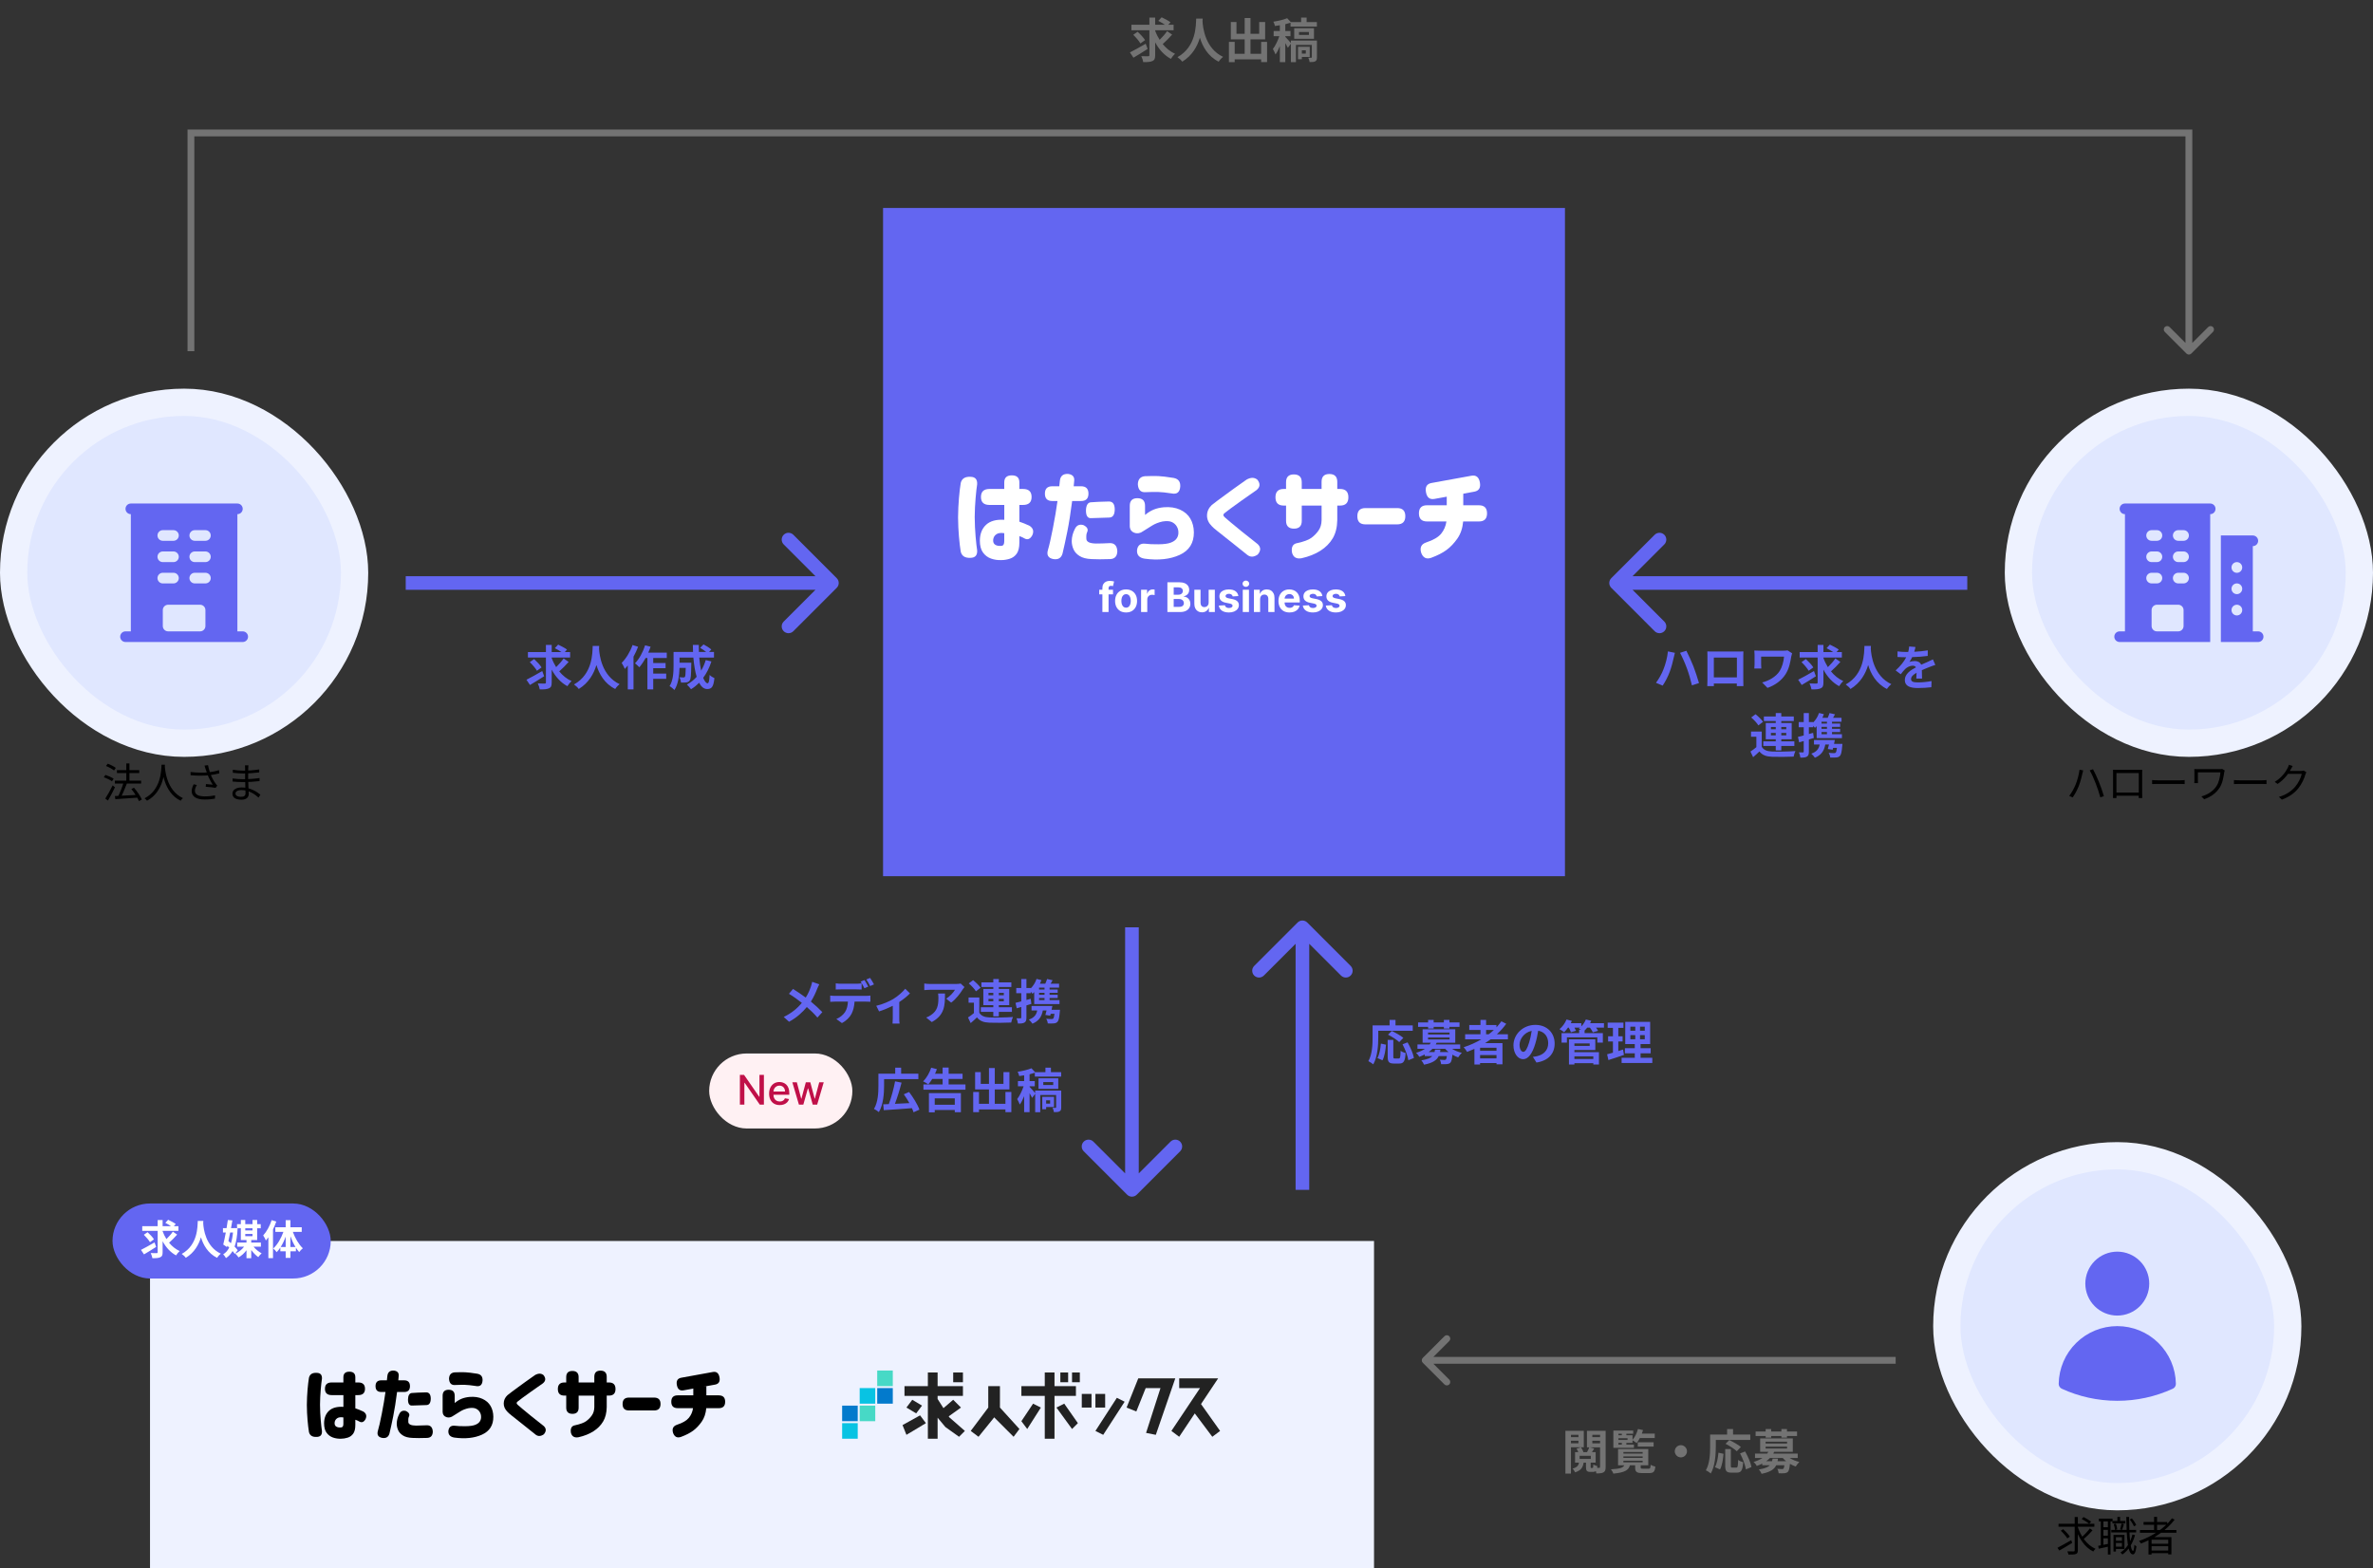 <svg width="696" height="460" viewBox="0 0 696 460" fill="none" xmlns="http://www.w3.org/2000/svg">
<rect x="0" y="0" width="696" height="460" fill="#333333" stroke="none"/>
<rect x="44" y="364" width="359" height="96" fill="#EEF2FF"/>
<rect x="33" y="353" width="64" height="22" rx="11" fill="#6366F1"/>
<path d="M45.32 364.424L45.8 365.732C44.612 366.5 43.28 367.328 42.236 367.928L41.348 366.608C42.344 366.116 43.892 365.252 45.32 364.424ZM45.152 363.512L43.988 364.352C43.652 363.752 42.848 362.816 42.188 362.18L43.28 361.412C43.952 362.024 44.78 362.888 45.152 363.512ZM50.696 361.256L51.956 362.132C51.236 362.96 50.324 363.86 49.592 364.508C50.444 365.552 51.488 366.404 52.7 366.956C52.352 367.244 51.884 367.82 51.644 368.228C49.964 367.328 48.668 365.864 47.696 364.076V367.292C47.696 368.132 47.54 368.528 47.036 368.756C46.532 369.008 45.764 369.056 44.696 369.044C44.636 368.636 44.42 367.976 44.204 367.544C44.936 367.58 45.692 367.568 45.932 367.568C46.16 367.568 46.244 367.496 46.244 367.28V361.028H41.72V359.648H46.244V357.848H47.696V359.648H50.144C49.652 359.312 49.004 358.94 48.488 358.676L49.316 357.776C50.036 358.112 51.044 358.64 51.548 359.024L50.996 359.648H52.328V361.028H47.696V361.148C47.984 361.952 48.368 362.72 48.812 363.44C49.484 362.792 50.228 361.952 50.696 361.256ZM58.004 358.112H59.636C59.624 358.304 59.612 358.544 59.6 358.796C59.696 360.452 60.296 365.624 64.772 367.724C64.328 368.06 63.896 368.552 63.668 368.936C60.956 367.592 59.612 365.12 58.94 362.912C58.292 365.072 57.032 367.388 54.5 368.936C54.248 368.564 53.78 368.132 53.3 367.796C58.088 365.144 57.92 359.696 58.004 358.112ZM68.336 361.52H67.508C67.34 362.384 67.16 363.236 66.992 364.028C67.232 364.232 67.484 364.448 67.736 364.664C68.024 363.764 68.228 362.708 68.336 361.52ZM69.728 366.716L68.888 367.796C68.72 367.544 68.48 367.244 68.216 366.944C67.712 367.808 67.076 368.492 66.284 369.02C66.092 368.672 65.732 368.168 65.456 367.904C66.188 367.484 66.776 366.812 67.232 365.924C67.052 365.744 66.86 365.576 66.68 365.408L66.584 365.792L65.48 365.048C65.72 364.112 65.972 362.84 66.224 361.52H65.396V360.224H66.452C66.596 359.396 66.716 358.58 66.824 357.848L68.156 357.968C68.036 358.676 67.904 359.444 67.76 360.224H68.648L68.876 360.2L69.692 360.284C69.584 362.504 69.308 364.256 68.804 365.648C69.176 366.032 69.512 366.404 69.728 366.716ZM71.936 361.94V362.588H74.06V361.94H71.936ZM74.06 360.26H71.936V360.896H74.06V360.26ZM76.52 365.66H74.36C74.984 366.44 75.908 367.184 76.736 367.616C76.424 367.88 75.98 368.384 75.752 368.732C75.044 368.24 74.3 367.472 73.688 366.644V369.044H72.296V366.716C71.648 367.58 70.832 368.348 69.968 368.816C69.752 368.492 69.308 367.976 69.02 367.7C69.992 367.28 70.952 366.512 71.6 365.66H69.572V364.46H72.296V363.728H70.64V360.26H69.524V359.06H70.64V357.836H71.936V359.06H74.06V357.836H75.428V359.06H76.472V360.26H75.428V363.728H73.688V364.46H76.52V365.66ZM79.676 357.884L81.032 358.292C80.768 359.06 80.444 359.84 80.072 360.608V369.02H78.716V362.924C78.476 363.248 78.224 363.572 77.984 363.86C77.852 363.512 77.456 362.732 77.192 362.372C78.2 361.28 79.136 359.576 79.676 357.884ZM85.184 365.756H86.66C86.096 364.832 85.592 363.752 85.184 362.624V365.756ZM82.328 365.756H83.792V362.708C83.396 363.812 82.892 364.868 82.328 365.756ZM88.496 361.328H85.892C86.552 363.176 87.656 365.048 88.82 366.14C88.496 366.392 88.004 366.872 87.752 367.244C87.416 366.872 87.104 366.452 86.792 365.972V367.028H85.184V368.96H83.792V367.028H82.22V365.924C81.884 366.44 81.536 366.896 81.152 367.28C80.912 366.944 80.456 366.44 80.132 366.2C81.344 365.12 82.46 363.224 83.12 361.328H80.756V359.972H83.792V357.896H85.184V359.972H88.496V361.328Z" fill="white"/>
<rect x="259" y="61" width="200" height="196" fill="#6366F1"/>
<rect x="4" y="118" width="100" height="100" rx="50" fill="#E0E7FF"/>
<rect x="4" y="118" width="100" height="100" rx="50" stroke="#EEF2FF" stroke-width="8"/>
<path d="M33.684 228.972H41.4V229.824H33.684V228.972ZM34.296 225.888H40.836V226.752H34.296V225.888ZM37.044 223.932H37.968V229.584H37.044V223.932ZM33.696 233.496C35.328 233.424 37.944 233.28 40.428 233.136V233.952C38.04 234.132 35.532 234.3 33.828 234.408L33.696 233.496ZM38.532 231.444L39.3 231.048C40.212 232.116 41.208 233.544 41.604 234.516L40.764 234.984C40.392 234.036 39.432 232.536 38.532 231.444ZM36.24 229.536L37.212 229.812C36.684 231.204 35.964 232.92 35.364 234.012L34.572 233.736C35.16 232.62 35.868 230.82 36.24 229.536ZM31.092 224.676L31.596 224.004C32.412 224.304 33.444 224.82 33.96 225.24L33.444 225.996C32.94 225.564 31.932 225 31.092 224.676ZM30.456 227.988L30.924 227.292C31.74 227.556 32.796 228.024 33.336 228.408L32.844 229.164C32.328 228.78 31.296 228.276 30.456 227.988ZM30.876 234.228C31.488 233.304 32.388 231.72 33.048 230.364L33.72 230.928C33.12 232.2 32.328 233.7 31.656 234.816L30.876 234.228ZM47.376 224.292H48.372C48.276 226.176 48.096 232.164 43.128 234.864C42.972 234.636 42.672 234.36 42.396 234.156C47.292 231.66 47.292 225.888 47.376 224.292ZM48.336 224.532C48.372 225.468 48.72 231.84 53.664 234.108C53.4 234.312 53.124 234.612 52.98 234.864C47.892 232.428 47.556 225.72 47.472 224.616L48.336 224.532ZM60.276 225.504C60.204 225.24 60.096 224.88 59.976 224.556L61.008 224.436C61.116 225.132 61.428 226.164 61.704 226.944C62.076 227.976 62.688 229.092 63.204 229.788C63.36 230.028 63.54 230.232 63.72 230.424L63.24 231.108C62.664 230.964 61.2 230.832 60.336 230.772L60.408 229.98C61.08 230.04 61.968 230.112 62.4 230.16C61.896 229.392 61.236 228.204 60.84 227.112C60.576 226.428 60.408 225.876 60.276 225.504ZM55.884 226.44C57.888 226.668 59.784 226.68 61.152 226.536C62.1 226.428 63.288 226.212 64.224 225.888L64.332 226.836C63.48 227.076 62.34 227.268 61.464 227.376C59.94 227.556 58.032 227.568 55.908 227.388L55.884 226.44ZM57.744 230.256C57.384 230.844 57.168 231.36 57.168 231.924C57.168 233.076 58.212 233.568 60 233.592C61.212 233.592 62.256 233.472 63.084 233.292L63.048 234.252C62.292 234.384 61.284 234.516 59.94 234.504C57.66 234.492 56.22 233.676 56.22 232.044C56.22 231.372 56.46 230.748 56.808 230.04L57.744 230.256ZM72.864 224.484C72.84 224.688 72.816 224.928 72.804 225.288C72.78 225.768 72.78 227.376 72.78 228.384C72.78 229.968 72.96 232.068 72.96 232.872C72.96 233.712 72.408 234.564 70.848 234.564C69.12 234.564 68.172 233.952 68.172 232.788C68.172 231.696 69.216 230.964 70.944 230.964C73.476 230.964 75.456 232.332 76.38 233.088L75.828 233.94C74.748 232.944 72.972 231.744 70.836 231.744C69.684 231.744 69.072 232.188 69.072 232.74C69.072 233.304 69.54 233.712 70.728 233.712C71.424 233.712 72.012 233.508 72.012 232.668C72.012 231.744 71.892 229.44 71.892 228.384C71.892 227.304 71.892 226.044 71.892 225.204C71.892 225 71.88 224.64 71.844 224.484H72.864ZM68.28 225.78C69.048 225.924 70.548 226.044 71.34 226.044C72.864 226.044 74.472 225.936 76.032 225.684V226.56C74.676 226.716 72.96 226.872 71.352 226.872C70.524 226.872 69.048 226.764 68.292 226.668L68.28 225.78ZM68.22 228.336C69.072 228.468 70.44 228.552 71.232 228.552C72.972 228.552 74.568 228.432 76.128 228.204V229.104C74.496 229.308 73.032 229.392 71.232 229.392C70.404 229.392 69.084 229.332 68.232 229.236L68.22 228.336Z" fill="black"/>
<path fill-rule="evenodd" clip-rule="evenodd" d="M38.375 147.688C37.961 147.688 37.563 147.852 37.27 148.145C36.977 148.438 36.812 148.836 36.812 149.25C36.812 149.664 36.977 150.062 37.27 150.355C37.563 150.648 37.961 150.812 38.375 150.812V185.188H36.812C36.398 185.188 36.001 185.352 35.708 185.645C35.415 185.938 35.25 186.336 35.25 186.75C35.25 187.164 35.415 187.562 35.708 187.855C36.001 188.148 36.398 188.312 36.812 188.312H71.188C71.602 188.312 71.999 188.148 72.292 187.855C72.585 187.562 72.75 187.164 72.75 186.75C72.75 186.336 72.585 185.938 72.292 185.645C71.999 185.352 71.602 185.188 71.188 185.188H69.625V150.812C70.039 150.812 70.437 150.648 70.73 150.355C71.023 150.062 71.188 149.664 71.188 149.25C71.188 148.836 71.023 148.438 70.73 148.145C70.437 147.852 70.039 147.688 69.625 147.688H38.375ZM47.75 155.5C47.336 155.5 46.938 155.665 46.645 155.958C46.352 156.251 46.188 156.648 46.188 157.062C46.188 157.477 46.352 157.874 46.645 158.167C46.938 158.46 47.336 158.625 47.75 158.625H50.875C51.289 158.625 51.687 158.46 51.98 158.167C52.273 157.874 52.438 157.477 52.438 157.062C52.438 156.648 52.273 156.251 51.98 155.958C51.687 155.665 51.289 155.5 50.875 155.5H47.75ZM46.188 163.312C46.188 162.898 46.352 162.501 46.645 162.208C46.938 161.915 47.336 161.75 47.75 161.75H50.875C51.289 161.75 51.687 161.915 51.98 162.208C52.273 162.501 52.438 162.898 52.438 163.312C52.438 163.727 52.273 164.124 51.98 164.417C51.687 164.71 51.289 164.875 50.875 164.875H47.75C47.336 164.875 46.938 164.71 46.645 164.417C46.352 164.124 46.188 163.727 46.188 163.312ZM47.75 168C47.336 168 46.938 168.165 46.645 168.458C46.352 168.751 46.188 169.148 46.188 169.562C46.188 169.977 46.352 170.374 46.645 170.667C46.938 170.96 47.336 171.125 47.75 171.125H50.875C51.289 171.125 51.687 170.96 51.98 170.667C52.273 170.374 52.438 169.977 52.438 169.562C52.438 169.148 52.273 168.751 51.98 168.458C51.687 168.165 51.289 168 50.875 168H47.75ZM55.562 157.062C55.562 156.648 55.727 156.251 56.02 155.958C56.313 155.665 56.711 155.5 57.125 155.5H60.25C60.664 155.5 61.062 155.665 61.355 155.958C61.648 156.251 61.812 156.648 61.812 157.062C61.812 157.477 61.648 157.874 61.355 158.167C61.062 158.46 60.664 158.625 60.25 158.625H57.125C56.711 158.625 56.313 158.46 56.02 158.167C55.727 157.874 55.562 157.477 55.562 157.062ZM57.125 161.75C56.711 161.75 56.313 161.915 56.02 162.208C55.727 162.501 55.562 162.898 55.562 163.312C55.562 163.727 55.727 164.124 56.02 164.417C56.313 164.71 56.711 164.875 57.125 164.875H60.25C60.664 164.875 61.062 164.71 61.355 164.417C61.648 164.124 61.812 163.727 61.812 163.312C61.812 162.898 61.648 162.501 61.355 162.208C61.062 161.915 60.664 161.75 60.25 161.75H57.125ZM55.562 169.562C55.562 169.148 55.727 168.751 56.02 168.458C56.313 168.165 56.711 168 57.125 168H60.25C60.664 168 61.062 168.165 61.355 168.458C61.648 168.751 61.812 169.148 61.812 169.562C61.812 169.977 61.648 170.374 61.355 170.667C61.062 170.96 60.664 171.125 60.25 171.125H57.125C56.711 171.125 56.313 170.96 56.02 170.667C55.727 170.374 55.562 169.977 55.562 169.562ZM47.75 183.625V178.937C47.75 178.523 47.915 178.126 48.208 177.833C48.501 177.54 48.898 177.375 49.312 177.375H58.688C59.102 177.375 59.499 177.54 59.792 177.833C60.085 178.126 60.25 178.523 60.25 178.937V183.625C60.25 184.039 60.085 184.437 59.792 184.73C59.499 185.023 59.102 185.188 58.688 185.188H49.312C48.898 185.188 48.501 185.023 48.208 184.73C47.915 184.437 47.75 184.039 47.75 183.625Z" fill="#6366F1"/>
<path d="M56 39V38H55V39H56ZM642 39H643V38H642V39ZM641.293 103.707C641.683 104.098 642.317 104.098 642.707 103.707L649.071 97.343C649.462 96.953 649.462 96.32 649.071 95.929C648.681 95.538 648.047 95.538 647.657 95.929L642 101.586L636.343 95.929C635.953 95.538 635.319 95.538 634.929 95.929C634.538 96.32 634.538 96.953 634.929 97.343L641.293 103.707ZM57 103V39H55V103H57ZM56 40H642V38H56V40ZM641 39V103H643V39H641Z" fill="#737373"/>
<rect x="592" y="118" width="100" height="100" rx="50" fill="#E0E7FF"/>
<rect x="592" y="118" width="100" height="100" rx="50" stroke="#EEF2FF" stroke-width="8"/>
<path d="M608.748 230.208C609.264 228.96 609.768 227.136 609.924 225.756L610.992 225.972C610.92 226.236 610.836 226.584 610.776 226.848C610.62 227.592 610.188 229.368 609.684 230.604C609.252 231.696 608.592 232.932 607.92 233.892L606.9 233.46C607.656 232.464 608.328 231.204 608.748 230.208ZM614.652 229.74C614.172 228.504 613.44 226.836 612.912 225.948L613.884 225.624C614.364 226.488 615.132 228.144 615.636 229.416C616.128 230.604 616.764 232.44 617.076 233.532L616.02 233.868C615.708 232.644 615.156 231.024 614.652 229.74ZM619.752 225.78C620.22 225.804 620.532 225.804 620.82 225.804C621.456 225.804 626.676 225.804 627.264 225.804C627.516 225.804 627.948 225.804 628.32 225.792C628.296 226.08 628.296 226.416 628.296 226.716C628.296 227.28 628.296 232.176 628.296 232.632C628.296 233.016 628.308 233.952 628.32 234.084H627.276C627.288 233.952 627.3 233.268 627.3 232.764C627.3 232.32 627.3 226.752 627.3 226.752H620.748C620.748 226.752 620.748 232.272 620.748 232.764C620.748 233.16 620.76 233.928 620.76 234.084H619.74C619.74 233.928 619.764 233.052 619.764 232.632C619.764 232.14 619.764 227.184 619.764 226.716C619.764 226.44 619.764 226.08 619.752 225.78ZM627.696 232.464V233.4H620.268V232.464H627.696ZM631.212 228.804C631.584 228.84 632.208 228.876 632.892 228.876C633.768 228.876 638.58 228.876 639.468 228.876C640.068 228.876 640.488 228.828 640.764 228.804V229.98C640.512 229.968 640.008 229.932 639.48 229.932C638.568 229.932 633.78 229.932 632.892 229.932C632.232 229.932 631.596 229.956 631.212 229.98V228.804ZM652.512 225.996C652.452 226.116 652.368 226.44 652.356 226.56C652.14 227.976 651.888 229.692 651.012 231.048C650.04 232.572 648.408 233.796 646.476 234.42L645.66 233.604C647.424 233.124 649.14 232.08 650.112 230.544C650.796 229.488 651.132 227.952 651.252 226.536C650.58 226.536 645.492 226.536 644.64 226.536C644.64 226.872 644.64 228.552 644.64 228.936C644.64 229.104 644.64 229.404 644.664 229.704H643.584C643.608 229.416 643.62 229.164 643.62 228.936C643.62 228.552 643.62 226.884 643.62 226.368C643.62 226.092 643.608 225.828 643.584 225.576C643.896 225.6 644.34 225.6 644.856 225.6C645.264 225.6 650.34 225.6 651.024 225.6C651.276 225.6 651.564 225.588 651.78 225.54L652.512 225.996ZM655.212 228.804C655.584 228.84 656.208 228.876 656.892 228.876C657.768 228.876 662.58 228.876 663.468 228.876C664.068 228.876 664.488 228.828 664.764 228.804V229.98C664.512 229.968 664.008 229.932 663.48 229.932C662.568 229.932 657.78 229.932 656.892 229.932C656.232 229.932 655.596 229.956 655.212 229.98V228.804ZM676.452 226.5C676.356 226.668 676.236 226.944 676.176 227.136C675.852 228.348 675.12 229.968 674.052 231.276C672.96 232.608 671.52 233.7 669.276 234.54L668.4 233.748C670.608 233.1 672.096 232.02 673.2 230.736C674.124 229.644 674.868 228.084 675.108 226.992H670.668L671.052 226.128C671.532 226.128 674.496 226.128 674.868 226.128C675.192 226.128 675.468 226.092 675.66 226.02L676.452 226.5ZM672.432 224.688C672.24 225 672.024 225.408 671.904 225.624C671.196 226.956 669.948 228.672 668.016 229.944L667.176 229.332C669.252 228.096 670.428 226.344 670.956 225.276C671.076 225.06 671.256 224.628 671.328 224.316L672.432 224.688Z" fill="black"/>
<path fill-rule="evenodd" clip-rule="evenodd" d="M623.25 147.688C622.836 147.688 622.438 147.852 622.145 148.145C621.852 148.438 621.688 148.836 621.688 149.25C621.688 149.664 621.852 150.062 622.145 150.355C622.438 150.648 622.836 150.812 623.25 150.812V185.188H621.688C621.273 185.188 620.876 185.352 620.583 185.645C620.29 185.938 620.125 186.336 620.125 186.75C620.125 187.164 620.29 187.562 620.583 187.855C620.876 188.148 621.273 188.312 621.688 188.312H648.25V150.812C648.664 150.812 649.062 150.648 649.355 150.355C649.648 150.062 649.812 149.664 649.812 149.25C649.812 148.836 649.648 148.438 649.355 148.145C649.062 147.852 648.664 147.688 648.25 147.688H623.25ZM631.062 183.625V178.937C631.062 178.523 631.227 178.126 631.52 177.833C631.813 177.54 632.211 177.375 632.625 177.375H638.875C639.289 177.375 639.687 177.54 639.98 177.833C640.273 178.126 640.438 178.523 640.438 178.937V183.625C640.438 184.039 640.273 184.437 639.98 184.73C639.687 185.023 639.289 185.188 638.875 185.188H632.625C632.211 185.188 631.813 185.023 631.52 184.73C631.227 184.437 631.062 184.039 631.062 183.625ZM629.5 157.062C629.5 156.648 629.665 156.251 629.958 155.958C630.251 155.665 630.648 155.5 631.062 155.5H632.625C633.039 155.5 633.437 155.665 633.73 155.958C634.023 156.251 634.187 156.648 634.187 157.062C634.187 157.477 634.023 157.874 633.73 158.167C633.437 158.46 633.039 158.625 632.625 158.625H631.062C630.648 158.625 630.251 158.46 629.958 158.167C629.665 157.874 629.5 157.477 629.5 157.062ZM631.062 161.75C630.648 161.75 630.251 161.915 629.958 162.208C629.665 162.501 629.5 162.898 629.5 163.312C629.5 163.727 629.665 164.124 629.958 164.417C630.251 164.71 630.648 164.875 631.062 164.875H632.625C633.039 164.875 633.437 164.71 633.73 164.417C634.023 164.124 634.187 163.727 634.187 163.312C634.187 162.898 634.023 162.501 633.73 162.208C633.437 161.915 633.039 161.75 632.625 161.75H631.062ZM629.5 169.562C629.5 169.148 629.665 168.751 629.958 168.458C630.251 168.165 630.648 168 631.062 168H632.625C633.039 168 633.437 168.165 633.73 168.458C634.023 168.751 634.187 169.148 634.187 169.562C634.187 169.977 634.023 170.374 633.73 170.667C633.437 170.96 633.039 171.125 632.625 171.125H631.062C630.648 171.125 630.251 170.96 629.958 170.667C629.665 170.374 629.5 169.977 629.5 169.562ZM638.875 155.5C638.461 155.5 638.063 155.665 637.77 155.958C637.477 156.251 637.312 156.648 637.312 157.062C637.312 157.477 637.477 157.874 637.77 158.167C638.063 158.46 638.461 158.625 638.875 158.625H640.438C640.852 158.625 641.249 158.46 641.542 158.167C641.835 157.874 642 157.477 642 157.062C642 156.648 641.835 156.251 641.542 155.958C641.249 155.665 640.852 155.5 640.438 155.5H638.875ZM637.312 163.312C637.312 162.898 637.477 162.501 637.77 162.208C638.063 161.915 638.461 161.75 638.875 161.75H640.438C640.852 161.75 641.249 161.915 641.542 162.208C641.835 162.501 642 162.898 642 163.312C642 163.727 641.835 164.124 641.542 164.417C641.249 164.71 640.852 164.875 640.438 164.875H638.875C638.461 164.875 638.063 164.71 637.77 164.417C637.477 164.124 637.312 163.727 637.312 163.312ZM638.875 168C638.461 168 638.063 168.165 637.77 168.458C637.477 168.751 637.312 169.148 637.312 169.562C637.312 169.977 637.477 170.374 637.77 170.667C638.063 170.96 638.461 171.125 638.875 171.125H640.438C640.852 171.125 641.249 170.96 641.542 170.667C641.835 170.374 642 169.977 642 169.562C642 169.148 641.835 168.751 641.542 168.458C641.249 168.165 640.852 168 640.438 168H638.875ZM651.375 157.062V188.312H662.312C662.727 188.312 663.124 188.148 663.417 187.855C663.71 187.562 663.875 187.164 663.875 186.75C663.875 186.336 663.71 185.938 663.417 185.645C663.124 185.352 662.727 185.188 662.312 185.188H660.75V160.188C661.164 160.188 661.562 160.023 661.855 159.73C662.148 159.437 662.312 159.039 662.312 158.625C662.312 158.211 662.148 157.813 661.855 157.52C661.562 157.227 661.164 157.062 660.75 157.062H651.375ZM654.5 166.438C654.5 166.023 654.665 165.626 654.958 165.333C655.251 165.04 655.648 164.875 656.062 164.875H656.079C656.494 164.875 656.891 165.04 657.184 165.333C657.477 165.626 657.642 166.023 657.642 166.438V166.454C657.642 166.869 657.477 167.266 657.184 167.559C656.891 167.852 656.494 168.017 656.079 168.017H656.062C655.648 168.017 655.251 167.852 654.958 167.559C654.665 167.266 654.5 166.869 654.5 166.454V166.438ZM656.062 171.125C655.648 171.125 655.251 171.29 654.958 171.583C654.665 171.876 654.5 172.273 654.5 172.688V172.704C654.5 173.567 655.2 174.267 656.062 174.267H656.079C656.494 174.267 656.891 174.102 657.184 173.809C657.477 173.516 657.642 173.119 657.642 172.704V172.688C657.642 172.273 657.477 171.876 657.184 171.583C656.891 171.29 656.494 171.125 656.079 171.125H656.062ZM654.5 178.937C654.5 178.523 654.665 178.126 654.958 177.833C655.251 177.54 655.648 177.375 656.062 177.375H656.079C656.494 177.375 656.891 177.54 657.184 177.833C657.477 178.126 657.642 178.523 657.642 178.937V178.954C657.642 179.369 657.477 179.766 657.184 180.059C656.891 180.352 656.494 180.517 656.079 180.517H656.062C655.648 180.517 655.251 180.352 654.958 180.059C654.665 179.766 654.5 179.369 654.5 178.954V178.937Z" fill="#6366F1"/>
<rect x="571" y="339" width="100" height="100" rx="50" fill="#E0E7FF"/>
<rect x="571" y="339" width="100" height="100" rx="50" stroke="#EEF2FF" stroke-width="8"/>
<path d="M603.768 446.936H614.268V447.812H603.768V446.936ZM609.36 447.716C610.26 450.596 612.108 453.2 614.616 454.292C614.4 454.472 614.1 454.82 613.956 455.084C611.4 453.836 609.636 451.088 608.652 447.932L609.36 447.716ZM612.96 448.304L613.74 448.868C612.948 449.78 611.856 450.848 611.016 451.532L610.38 451.04C611.196 450.356 612.312 449.192 612.96 448.304ZM610.56 445.532L611.112 444.968C611.844 445.352 612.828 445.916 613.332 446.312L612.756 446.96C612.288 446.54 611.328 445.94 610.56 445.532ZM604.416 448.988L605.112 448.532C605.844 449.168 606.708 450.08 607.08 450.716L606.348 451.232C605.988 450.608 605.16 449.648 604.416 448.988ZM608.508 444.956H609.432V454.748C609.432 455.384 609.264 455.66 608.868 455.804C608.46 455.972 607.74 455.984 606.684 455.984C606.636 455.732 606.492 455.312 606.348 455.036C607.188 455.06 607.968 455.06 608.208 455.048C608.424 455.036 608.508 454.976 608.508 454.748V444.956ZM603.444 453.992C604.452 453.476 606.024 452.6 607.488 451.748L607.776 452.552C606.48 453.356 605.064 454.196 603.996 454.796L603.444 453.992ZM620.256 451.928H622.692V452.576H620.256V451.928ZM619.584 446.12H623.364V446.828H619.584V446.12ZM619.236 448.748H626.532V449.492H619.236V448.748ZM620.412 450.212H623.1V454.328H620.412V453.656H622.368V450.884H620.412V450.212ZM619.884 450.212H620.604V455.084H619.884V450.212ZM621.036 444.944H621.828V446.624H621.036V444.944ZM625.44 450.104L626.196 450.26C625.524 452.792 624.264 454.724 622.5 455.96C622.392 455.816 622.116 455.504 621.936 455.36C623.688 454.268 624.852 452.432 625.44 450.104ZM619.944 447.044L620.568 446.9C620.796 447.428 620.952 448.124 620.976 448.592L620.316 448.748C620.304 448.292 620.148 447.584 619.944 447.044ZM624.648 445.7L625.272 445.376C625.8 445.964 626.316 446.78 626.544 447.332L625.884 447.692C625.668 447.14 625.152 446.3 624.648 445.7ZM622.236 446.876L622.968 447.044C622.776 447.62 622.584 448.292 622.416 448.724L621.816 448.58C621.972 448.1 622.164 447.368 622.236 446.876ZM615.6 445.448H619.608V446.252H615.6V445.448ZM616.536 447.968H618.696V448.724H616.536V447.968ZM616.536 450.44H618.696V451.208H616.536V450.44ZM616.164 445.856H616.92V453.536H616.164V445.856ZM618.24 445.844H619.02V455.972H618.24V445.844ZM615.396 453.416C616.224 453.272 617.424 453.032 618.648 452.78L618.708 453.572C617.58 453.812 616.452 454.064 615.552 454.256L615.396 453.416ZM623.64 444.944H624.456C624.456 450.296 624.84 454.868 625.62 454.904C625.8 454.904 625.944 454.232 626.016 453.104C626.16 453.284 626.484 453.5 626.628 453.572C626.4 455.456 625.968 455.948 625.584 455.936C624.012 455.912 623.736 451.124 623.64 444.944ZM627.648 448.784H638.34V449.588H627.648V448.784ZM628.704 446.432H635.652V447.236H628.704V446.432ZM630.648 452.804H636.3V453.524H630.648V452.804ZM630.648 454.796H636.3V455.576H630.648V454.796ZM631.788 444.92H632.664V449.216H631.788V444.92ZM637.044 445.34L637.812 445.748C635.4 448.904 631.788 451.268 627.948 452.744C627.84 452.54 627.552 452.168 627.372 451.988C631.248 450.644 634.824 448.316 637.044 445.34ZM630.156 450.86H636.876V455.924H635.94V451.616H631.056V455.972H630.156V450.86Z" fill="black"/>
<path fill-rule="evenodd" clip-rule="evenodd" d="M611.625 376.5C611.625 374.014 612.613 371.629 614.371 369.871C616.129 368.113 618.514 367.125 621 367.125C623.486 367.125 625.871 368.113 627.629 369.871C629.387 371.629 630.375 374.014 630.375 376.5C630.375 378.986 629.387 381.371 627.629 383.129C625.871 384.887 623.486 385.875 621 385.875C618.514 385.875 616.129 384.887 614.371 383.129C612.613 381.371 611.625 378.986 611.625 376.5ZM603.815 405.885C603.885 401.374 605.726 397.071 608.942 393.905C612.157 390.74 616.488 388.966 621 388.966C625.512 388.966 629.843 390.74 633.058 393.905C636.274 397.071 638.115 401.374 638.185 405.885C638.191 406.189 638.108 406.488 637.946 406.745C637.784 407.002 637.551 407.207 637.275 407.333C632.169 409.674 626.617 410.883 621 410.875C615.196 410.875 609.681 409.608 604.725 407.333C604.449 407.207 604.216 407.002 604.054 406.745C603.892 406.488 603.809 406.189 603.815 405.885Z" fill="#6366F1"/>
<path d="M240.294 288.71C240.112 289.032 239.846 289.648 239.706 289.97C239.286 291.076 238.656 292.49 237.83 293.778C239.062 294.786 240.238 295.864 241.19 296.872L239.748 298.468C238.768 297.32 237.76 296.34 236.64 295.374C235.408 296.858 233.798 298.412 231.432 299.7L229.864 298.286C232.146 297.18 233.798 295.822 235.184 294.156C234.176 293.358 232.832 292.364 231.404 291.496L232.594 290.068C233.714 290.754 235.184 291.762 236.318 292.602C237.032 291.482 237.508 290.376 237.872 289.27C237.998 288.906 238.152 288.346 238.208 287.982L240.294 288.71ZM245.124 288.43C245.572 288.5 246.146 288.542 246.622 288.542H251.2C251.676 288.542 252.236 288.5 252.712 288.43V290.236C252.236 290.208 251.69 290.194 251.2 290.194H246.622C246.146 290.194 245.544 290.208 245.124 290.236V288.43ZM243.5 292.014C243.92 292.07 244.41 292.098 244.844 292.098H254.014C254.308 292.098 254.924 292.07 255.288 292.014V293.834C254.938 293.806 254.406 293.792 254.014 293.792H250.64C250.556 295.234 250.248 296.41 249.744 297.39C249.254 298.37 248.176 299.448 246.93 300.078L245.292 298.888C246.286 298.51 247.266 297.712 247.826 296.886C248.4 296.018 248.638 294.968 248.694 293.792H244.844C244.438 293.792 243.892 293.82 243.5 293.848V292.014ZM253.552 287.464C253.902 287.982 254.392 288.864 254.658 289.382L253.538 289.872C253.244 289.298 252.81 288.458 252.432 287.926L253.552 287.464ZM255.204 286.834C255.568 287.366 256.086 288.248 256.338 288.738L255.218 289.228C254.924 288.64 254.476 287.828 254.098 287.296L255.204 286.834ZM257.006 295.01C258.826 294.618 260.912 293.68 262.018 293.008C263.376 292.182 264.79 290.922 265.504 290.012L266.89 291.37C266.232 292.098 265 293.092 263.754 293.918V298.72C263.754 299.21 263.768 299.952 263.852 300.232H261.78C261.808 299.952 261.85 299.21 261.85 298.72V295.024C260.618 295.64 259.05 296.284 257.832 296.662L257.006 295.01ZM282.878 289.522C282.724 289.704 282.458 290.04 282.332 290.25C281.674 291.342 280.344 293.106 278.972 294.086L277.516 292.924C278.636 292.238 279.728 291.006 280.092 290.32H272.798C272.21 290.32 271.748 290.362 271.09 290.418V288.472C271.622 288.556 272.21 288.612 272.798 288.612H280.344C280.736 288.612 281.506 288.57 281.772 288.486L282.878 289.522ZM277.166 291.412C277.166 294.884 277.096 297.74 273.288 299.784L271.65 298.454C272.098 298.3 272.602 298.062 273.12 297.684C274.898 296.452 275.234 294.968 275.234 292.672C275.234 292.238 275.206 291.86 275.136 291.412H277.166ZM289.92 293.68H291.334V292.98H289.92V293.68ZM289.92 291.23V291.902H291.334V291.23H289.92ZM294.414 291.23H292.958V291.902H294.414V291.23ZM294.414 293.68V292.98H292.958V293.68H294.414ZM291.334 298.104V296.802H287.68V295.444H291.334V294.828H288.408V290.068H291.334V289.494H287.848V288.15H291.334V287.156H292.958V288.15H296.626V289.494H292.958V290.068H296.01V294.828H292.958V295.444H296.794V296.802H292.958V298.104H291.334ZM287.61 289.718L286.238 290.768C285.846 290.082 284.922 289.116 284.138 288.444L285.412 287.492C286.196 288.122 287.162 289.046 287.61 289.718ZM287.232 292.574V297.04C287.778 297.978 288.758 298.37 290.186 298.426C291.866 298.496 295.17 298.454 297.102 298.3C296.906 298.692 296.668 299.462 296.584 299.924C294.848 300.008 291.88 300.036 290.172 299.966C288.506 299.896 287.386 299.49 286.546 298.412C285.986 298.958 285.412 299.49 284.698 300.092L283.914 298.44C284.46 298.09 285.09 297.628 285.65 297.152V294.1H284.082V292.574H287.232ZM306.356 290.236V289.69H304.76V290.236H306.356ZM306.356 291.776V291.202H304.76V291.776H306.356ZM306.356 293.344V292.728H304.76V293.344H306.356ZM302.296 292.952L302.506 294.45C302.03 294.604 301.54 294.758 301.05 294.898V298.454C301.05 299.224 300.924 299.644 300.504 299.91C300.07 300.176 299.482 300.232 298.558 300.218C298.516 299.812 298.334 299.126 298.138 298.678C298.642 298.706 299.132 298.706 299.3 298.692C299.468 298.692 299.538 298.636 299.538 298.454V295.36C299.076 295.5 298.628 295.626 298.208 295.738L297.844 294.142C298.32 294.03 298.908 293.89 299.538 293.722V291.314H298.068V289.788H299.538V287.156H301.05V289.788H302.324V289.9C303.066 289.158 303.682 288.178 304.018 287.128L305.446 287.478C305.32 287.842 305.18 288.192 305.012 288.542H306.58C306.79 288.08 306.986 287.562 307.112 287.156L308.722 287.52C308.526 287.87 308.33 288.22 308.148 288.542H310.626V289.69H307.84V290.236H310.22V291.202H307.84V291.776H310.22V292.728H307.84V293.344H310.752V294.506H303.332V291.006C303.164 291.174 302.996 291.342 302.828 291.482C302.716 291.328 302.52 291.104 302.324 290.88V291.314H301.05V293.302L302.296 292.952ZM308.428 296.186H310.892C310.892 296.186 310.878 296.564 310.836 296.774C310.696 298.538 310.5 299.378 310.136 299.742C309.828 300.036 309.506 300.148 309.058 300.176C308.68 300.218 307.994 300.218 307.308 300.19C307.28 299.756 307.098 299.196 306.846 298.818C307.49 298.888 308.12 298.902 308.4 298.902C308.624 298.902 308.778 298.874 308.89 298.776C309.058 298.622 309.184 298.202 309.282 297.362H308.162C308.12 297.558 308.064 297.74 308.022 297.908L306.608 297.698C306.72 297.32 306.846 296.858 306.958 296.382H305.866C305.502 298.356 304.578 299.518 302.814 300.26C302.632 299.938 302.086 299.336 301.764 299.056C303.206 298.566 303.962 297.74 304.214 296.382H302.548V295.066H308.666C308.596 295.43 308.512 295.808 308.428 296.186Z" fill="#6366F1"/>
<g style="mix-blend-mode:multiply">
<rect x="208" y="309" width="42" height="22" rx="11" fill="#FFF1F3"/>
<path d="M224.054 315.273V324H222.843L218.407 317.599H218.326V324H217.01V315.273H218.228L222.669 321.682H222.75V315.273H224.054ZM228.693 324.132C228.048 324.132 227.493 323.994 227.027 323.719C226.564 323.44 226.206 323.05 225.953 322.547C225.703 322.041 225.578 321.449 225.578 320.77C225.578 320.099 225.703 319.509 225.953 318.997C226.206 318.486 226.558 318.087 227.01 317.8C227.464 317.513 227.996 317.369 228.604 317.369C228.973 317.369 229.331 317.43 229.678 317.553C230.024 317.675 230.335 317.866 230.611 318.128C230.886 318.389 231.104 318.729 231.263 319.146C231.422 319.561 231.501 320.065 231.501 320.659V321.111H226.298V320.156H230.253C230.253 319.821 230.185 319.524 230.048 319.266C229.912 319.004 229.72 318.798 229.473 318.648C229.229 318.497 228.942 318.422 228.612 318.422C228.254 318.422 227.942 318.51 227.675 318.686C227.411 318.859 227.206 319.087 227.061 319.368C226.919 319.646 226.848 319.949 226.848 320.276V321.021C226.848 321.459 226.925 321.831 227.078 322.138C227.234 322.445 227.452 322.679 227.73 322.841C228.009 323 228.334 323.08 228.706 323.08C228.947 323.08 229.168 323.045 229.366 322.977C229.565 322.906 229.737 322.801 229.882 322.662C230.027 322.523 230.138 322.351 230.214 322.146L231.42 322.364C231.324 322.719 231.151 323.03 230.901 323.297C230.653 323.561 230.342 323.767 229.967 323.915C229.595 324.06 229.17 324.132 228.693 324.132ZM234.322 324L232.396 317.455H233.713L234.996 322.261H235.06L236.347 317.455H237.663L238.942 322.24H239.006L240.28 317.455H241.597L239.675 324H238.375L237.045 319.274H236.947L235.618 324H234.322Z" fill="#C01048"/>
</g>
<path d="M259.304 316.516V318.448C259.304 320.66 259.08 324.076 257.764 326.19C257.456 325.91 256.728 325.42 256.336 325.266C257.54 323.292 257.638 320.422 257.638 318.448V314.92H262.566V313.156H264.302V314.92H269.356V316.516H259.304ZM269.664 325.476L267.942 326.246C267.83 325.882 267.676 325.476 267.466 325.042C264.512 325.28 261.376 325.504 259.206 325.63L259.052 323.908C259.542 323.894 260.088 323.866 260.69 323.852C261.39 321.976 262.146 319.288 262.524 317.174L264.428 317.552C263.882 319.666 263.154 322.004 262.482 323.768C263.812 323.712 265.282 323.642 266.724 323.558C266.234 322.662 265.646 321.752 265.086 320.968L266.64 320.296C267.844 321.892 269.16 324.006 269.664 325.476ZM280.038 322.158H274.158V324.048H280.038V322.158ZM272.45 326.274V320.618H281.83V326.232H280.038V325.588H274.158V326.274H272.45ZM278.232 318.084H283.174V319.624H270.84V318.084H276.468V316.474H273.416C273.052 317.09 272.66 317.622 272.268 318.056C271.918 317.79 271.162 317.356 270.742 317.174C271.75 316.222 272.632 314.682 273.122 313.17L274.788 313.59C274.634 314.052 274.452 314.5 274.242 314.948H276.468V313.128H278.232V314.948H282.32V316.474H278.232V318.084ZM294.892 320.282H296.628V326.204H294.892V325.406H287.136V326.218H285.442V320.282H287.136V323.768H290.062V319.54H286.002V314.458H287.654V317.916H290.062V313.282H291.77V317.916H294.318V314.458H296.068V319.54H291.77V323.768H294.892V320.282ZM307.996 322.746H306.834V323.712H307.996V322.746ZM309.144 324.706H306.834V325.364H305.7V321.724H309.144V324.706ZM311.258 319.89V324.776C311.258 325.42 311.174 325.756 310.768 325.98C310.376 326.204 309.844 326.204 309.116 326.204C309.06 325.812 308.892 325.294 308.724 324.93C309.088 324.944 309.466 324.944 309.592 324.944C309.718 324.93 309.76 324.888 309.76 324.762V321.178H305.098V326.232H303.614V320.828L302.732 322.018C302.564 321.654 302.27 321.136 301.976 320.632V326.218H300.38V321.528C300.002 322.48 299.568 323.348 299.106 323.978C298.952 323.502 298.588 322.802 298.336 322.382C299.05 321.472 299.764 319.96 300.226 318.616H298.56V317.09H300.38V315.41C299.89 315.494 299.4 315.564 298.938 315.62C298.868 315.27 298.672 314.696 298.476 314.36C299.932 314.136 301.542 313.772 302.522 313.338L303.6 314.486H306.624V313.156H308.234V314.486H311.244V315.788H303.516V314.654C303.04 314.822 302.522 314.962 301.976 315.102V317.09H303.502V318.616H301.976V318.798C302.354 319.148 303.278 320.212 303.614 320.632V319.89H311.258ZM305.994 317.398V318.252H308.906V317.398H305.994ZM310.39 319.372H304.594V316.278H310.39V319.372Z" fill="#6366F1"/>
<path d="M404.248 302.348V304.294C404.248 306.548 404.038 310.006 402.778 312.19C402.47 311.91 401.728 311.434 401.336 311.252C402.484 309.25 402.582 306.31 402.582 304.294V300.766H407.566V299.156H409.302V300.766H414.356V302.348H404.248ZM411.598 304.42L410.394 305.666C409.722 305.008 408.252 304.07 407.104 303.482L408.21 302.39C409.33 302.922 410.842 303.762 411.598 304.42ZM405.48 311L403.996 310.342C404.584 309.278 404.878 307.654 405.018 306.1L406.516 306.422C406.362 308.032 406.11 309.88 405.48 311ZM409.106 310.468H410.24C410.66 310.468 410.744 310.146 410.8 308.214C411.15 308.508 411.836 308.774 412.27 308.886C412.116 311.28 411.696 311.952 410.394 311.952H408.84C407.356 311.952 407.006 311.462 407.006 309.908V305.022H408.658V309.894C408.658 310.398 408.714 310.468 409.106 310.468ZM411.36 306.31L412.844 305.736C413.67 307.192 414.482 309.04 414.706 310.314L413.068 310.986C412.886 309.74 412.158 307.794 411.36 306.31ZM418.864 301.69V301.2H415.924V299.884H418.864V299.156H420.488V299.884H423.484V299.156H425.122V299.884H428.076V301.2H425.122V301.69H423.484V301.2H420.488V301.69H418.864ZM420.894 307.85H422.49C422.462 308.102 422.42 308.34 422.364 308.578H424.856C424.492 308.284 424.17 307.976 423.876 307.64H420.124C419.802 307.976 419.452 308.284 419.032 308.578H420.754C420.81 308.354 420.852 308.116 420.894 307.85ZM418.85 304.322V304.882H425.15V304.322H418.85ZM418.85 302.866V303.412H425.15V302.866H418.85ZM428.272 307.64H425.906C426.704 308.144 427.712 308.578 428.748 308.816C428.398 309.138 427.922 309.726 427.684 310.146C427.11 309.95 426.522 309.684 425.99 309.362C425.864 310.72 425.696 311.392 425.388 311.714C425.094 311.98 424.772 312.078 424.366 312.12C424.002 312.162 423.358 312.148 422.686 312.134C422.658 311.728 422.504 311.182 422.28 310.832C422.84 310.888 423.386 310.902 423.624 310.902C423.834 310.902 423.96 310.874 424.072 310.776C424.198 310.65 424.296 310.356 424.366 309.768H421.972C421.384 310.986 420.208 311.784 417.674 312.288C417.534 311.896 417.156 311.322 416.876 311.014C418.598 310.748 419.564 310.342 420.11 309.768H417.87V309.292C417.38 309.544 416.834 309.782 416.26 309.992C416.092 309.614 415.63 309.054 415.308 308.816C416.386 308.494 417.24 308.102 417.926 307.64H415.742V306.352H419.312C419.438 306.184 419.55 306.016 419.648 305.848H417.254V301.9H426.83V305.848H421.37C421.286 306.016 421.202 306.184 421.104 306.352H428.272V307.64ZM435.874 302.096V303.37H436.644C437.176 302.964 437.68 302.544 438.156 302.096H435.874ZM438.926 308.214V307.318H434.11V308.214H438.926ZM434.11 310.426H438.926V309.474H434.11V310.426ZM442.272 304.84H437.232C436.686 305.232 436.154 305.596 435.58 305.96H440.676V312.176H438.926V311.812H434.11V312.232H432.444V307.654C431.744 307.962 431.016 308.27 430.302 308.536C430.106 308.172 429.602 307.5 429.294 307.164C431.128 306.59 432.878 305.792 434.488 304.84H429.728V303.37H434.222V302.096H430.932V300.654H434.222V299.142H435.874V300.654H438.912V301.34C439.444 300.766 439.92 300.178 440.354 299.562L441.782 300.29C440.984 301.396 440.046 302.432 439.024 303.37H442.272V304.84ZM455.978 306.072C455.978 309.026 454.172 311.112 450.644 311.658L449.594 309.992C450.126 309.936 450.518 309.852 450.896 309.768C452.688 309.348 454.088 308.06 454.088 306.016C454.088 304.084 453.038 302.642 451.148 302.32C450.952 303.51 450.714 304.798 450.308 306.114C449.468 308.942 448.264 310.678 446.738 310.678C445.184 310.678 443.896 308.97 443.896 306.604C443.896 303.37 446.696 300.612 450.322 300.612C453.794 300.612 455.978 303.02 455.978 306.072ZM445.688 306.422C445.688 307.836 446.248 308.522 446.794 308.522C447.382 308.522 447.928 307.64 448.502 305.75C448.824 304.714 449.09 303.524 449.244 302.362C446.934 302.838 445.688 304.882 445.688 306.422ZM467.318 309.838H461.774V310.622H467.318V309.838ZM466.254 306.058H461.774V306.786H466.254V306.058ZM461.774 307.976V308.62H468.97V312.232H467.318V311.854H461.774V312.232H460.178V304.854H467.906V307.976H461.774ZM470.44 300.122V301.424H468.13C468.368 301.76 468.592 302.096 468.718 302.362L467.178 302.796C467.024 302.432 466.674 301.886 466.338 301.424H465.526C465.274 301.746 465.008 302.026 464.756 302.278V303.034H470.118V305.806H468.494V304.28H459.576V305.806H458.008V303.034H463.16V302.054H463.776C463.524 301.914 463.258 301.788 463.076 301.704C463.188 301.62 463.314 301.522 463.426 301.424H461.788C461.984 301.76 462.152 302.096 462.25 302.348L460.752 302.768C460.64 302.418 460.388 301.886 460.108 301.424H459.884C459.52 301.942 459.128 302.404 458.764 302.768C458.442 302.502 457.784 302.054 457.406 301.872C458.246 301.172 459.044 300.094 459.464 299.03L461.018 299.45C460.92 299.674 460.808 299.898 460.696 300.122H463.804V301.06C464.364 300.486 464.84 299.758 465.134 299.03L466.716 299.408C466.618 299.646 466.506 299.884 466.38 300.122H470.44ZM476.026 307.85L476.306 309.418C474.766 309.964 473.086 310.496 471.742 310.93L471.364 309.236C471.854 309.11 472.428 308.956 473.072 308.774V305.484H471.658V303.958H473.072V301.494H471.532V299.94H476.152V301.494H474.654V303.958H475.914V305.484H474.654V308.284C475.116 308.144 475.578 308.004 476.026 307.85ZM478.182 303.622V304.826H479.624V303.622H478.182ZM478.182 301.144V302.32H479.624V301.144H478.182ZM482.41 302.32V301.144H481.024V302.32H482.41ZM482.41 304.826V303.622H481.024V304.826H482.41ZM481.178 310.272H484.622V311.784H475.62V310.272H479.484V308.942H476.586V307.444H479.484V306.24H476.684V299.73H483.992V306.24H481.178V307.444H484.146V308.942H481.178V310.272Z" fill="#6366F1"/>
<path d="M487.87 196.38C488.5 194.826 489.032 192.838 489.2 191.06L491.244 191.48C491.132 191.886 490.964 192.572 490.908 192.88C490.712 193.874 490.208 195.792 489.718 197.094C489.214 198.452 488.388 200.048 487.66 201.098L485.7 200.272C486.568 199.124 487.394 197.612 487.87 196.38ZM494.786 196.086C494.254 194.616 493.344 192.558 492.756 191.48L494.618 190.878C495.192 191.97 496.158 194.126 496.69 195.47C497.18 196.744 497.922 198.97 498.314 200.356L496.242 201.028C495.85 199.376 495.346 197.598 494.786 196.086ZM500.764 191.074C501.338 191.088 501.87 191.102 502.248 191.102H509.948C510.298 191.102 510.83 191.102 511.334 191.074C511.306 191.494 511.306 192.012 511.306 192.432V199.292C511.306 199.838 511.334 201.182 511.334 201.238H509.402C509.402 201.21 509.416 200.888 509.416 200.482H502.668C502.682 200.874 502.682 201.196 502.682 201.238H500.75C500.75 201.168 500.792 199.95 500.792 199.278V192.432C500.792 192.04 500.792 191.466 500.764 191.074ZM502.668 192.88V198.69H509.43V192.88H502.668ZM525.628 191.62C525.544 191.83 525.418 192.362 525.376 192.558C525.124 194.028 524.802 196.058 523.71 197.752C522.548 199.586 520.644 200.986 518.404 201.77L516.836 200.174C518.726 199.712 520.882 198.55 521.988 196.8C522.688 195.666 523.122 194.112 523.262 192.6H516.542V194.938C516.542 195.148 516.556 195.652 516.598 196.086H514.54C514.582 195.652 514.61 195.316 514.61 194.938V191.984C514.61 191.606 514.582 191.172 514.54 190.808C514.988 190.836 515.604 190.864 516.262 190.864H522.954C523.43 190.864 523.906 190.836 524.284 190.766L525.628 191.62ZM532.04 196.828L532.6 198.354C531.214 199.25 529.66 200.216 528.442 200.916L527.406 199.376C528.568 198.802 530.374 197.794 532.04 196.828ZM531.844 195.764L530.486 196.744C530.094 196.044 529.156 194.952 528.386 194.21L529.66 193.314C530.444 194.028 531.41 195.036 531.844 195.764ZM538.312 193.132L539.782 194.154C538.942 195.12 537.878 196.17 537.024 196.926C538.018 198.144 539.236 199.138 540.65 199.782C540.244 200.118 539.698 200.79 539.418 201.266C537.458 200.216 535.946 198.508 534.812 196.422V200.174C534.812 201.154 534.63 201.616 534.042 201.882C533.454 202.176 532.558 202.232 531.312 202.218C531.242 201.742 530.99 200.972 530.738 200.468C531.592 200.51 532.474 200.496 532.754 200.496C533.02 200.496 533.118 200.412 533.118 200.16V192.866H527.84V191.256H533.118V189.156H534.812V191.256H537.668C537.094 190.864 536.338 190.43 535.736 190.122L536.702 189.072C537.542 189.464 538.718 190.08 539.306 190.528L538.662 191.256H540.216V192.866H534.812V193.006C535.148 193.944 535.596 194.84 536.114 195.68C536.898 194.924 537.766 193.944 538.312 193.132ZM546.838 189.464H548.742C548.728 189.688 548.714 189.968 548.7 190.262C548.812 192.194 549.512 198.228 554.734 200.678C554.216 201.07 553.712 201.644 553.446 202.092C550.282 200.524 548.714 197.64 547.93 195.064C547.174 197.584 545.704 200.286 542.75 202.092C542.456 201.658 541.91 201.154 541.35 200.762C546.936 197.668 546.74 191.312 546.838 189.464ZM561.804 189.772C561.734 190.122 561.636 190.584 561.454 191.172C562.784 191.102 564.184 190.976 565.416 190.766L565.402 192.39C564.072 192.586 562.35 192.698 560.838 192.74C560.6 193.258 560.32 193.762 560.04 194.168C560.404 194 561.16 193.888 561.622 193.888C562.476 193.888 563.176 194.252 563.484 194.966C564.212 194.63 564.8 194.392 565.374 194.14C565.92 193.902 566.41 193.678 566.928 193.412L567.628 195.036C567.18 195.162 566.438 195.442 565.962 195.624C565.332 195.876 564.534 196.184 563.68 196.576C563.694 197.36 563.722 198.396 563.736 199.04H562.056C562.098 198.62 562.112 197.948 562.126 197.332C561.076 197.934 560.516 198.48 560.516 199.18C560.516 199.95 561.174 200.16 562.546 200.16C563.736 200.16 565.29 200.006 566.522 199.768L566.466 201.574C565.542 201.7 563.82 201.812 562.504 201.812C560.306 201.812 558.682 201.28 558.682 199.474C558.682 197.682 560.362 196.562 561.958 195.736C561.748 195.386 561.37 195.26 560.978 195.26C560.194 195.26 559.326 195.708 558.794 196.226C558.374 196.646 557.968 197.15 557.492 197.766L555.994 196.646C557.464 195.288 558.458 194.042 559.088 192.782C559.018 192.782 558.962 192.782 558.906 192.782C558.332 192.782 557.31 192.754 556.54 192.698V191.06C557.254 191.172 558.29 191.228 559.004 191.228C559.214 191.228 559.452 191.228 559.676 191.228C559.83 190.668 559.928 190.122 559.956 189.618L561.804 189.772ZM519.412 215.68H520.826V214.98H519.412V215.68ZM519.412 213.23V213.902H520.826V213.23H519.412ZM523.906 213.23H522.45V213.902H523.906V213.23ZM523.906 215.68V214.98H522.45V215.68H523.906ZM520.826 220.104V218.802H517.172V217.444H520.826V216.828H517.9V212.068H520.826V211.494H517.34V210.15H520.826V209.156H522.45V210.15H526.118V211.494H522.45V212.068H525.502V216.828H522.45V217.444H526.286V218.802H522.45V220.104H520.826ZM517.102 211.718L515.73 212.768C515.338 212.082 514.414 211.116 513.63 210.444L514.904 209.492C515.688 210.122 516.654 211.046 517.102 211.718ZM516.724 214.574V219.04C517.27 219.978 518.25 220.37 519.678 220.426C521.358 220.496 524.662 220.454 526.594 220.3C526.398 220.692 526.16 221.462 526.076 221.924C524.34 222.008 521.372 222.036 519.664 221.966C517.998 221.896 516.878 221.49 516.038 220.412C515.478 220.958 514.904 221.49 514.19 222.092L513.406 220.44C513.952 220.09 514.582 219.628 515.142 219.152V216.1H513.574V214.574H516.724ZM535.848 212.236V211.69H534.252V212.236H535.848ZM535.848 213.776V213.202H534.252V213.776H535.848ZM535.848 215.344V214.728H534.252V215.344H535.848ZM531.788 214.952L531.998 216.45C531.522 216.604 531.032 216.758 530.542 216.898V220.454C530.542 221.224 530.416 221.644 529.996 221.91C529.562 222.176 528.974 222.232 528.05 222.218C528.008 221.812 527.826 221.126 527.63 220.678C528.134 220.706 528.624 220.706 528.792 220.692C528.96 220.692 529.03 220.636 529.03 220.454V217.36C528.568 217.5 528.12 217.626 527.7 217.738L527.336 216.142C527.812 216.03 528.4 215.89 529.03 215.722V213.314H527.56V211.788H529.03V209.156H530.542V211.788H531.816V211.9C532.558 211.158 533.174 210.178 533.51 209.128L534.938 209.478C534.812 209.842 534.672 210.192 534.504 210.542H536.072C536.282 210.08 536.478 209.562 536.604 209.156L538.214 209.52C538.018 209.87 537.822 210.22 537.64 210.542H540.118V211.69H537.332V212.236H539.712V213.202H537.332V213.776H539.712V214.728H537.332V215.344H540.244V216.506H532.824V213.006C532.656 213.174 532.488 213.342 532.32 213.482C532.208 213.328 532.012 213.104 531.816 212.88V213.314H530.542V215.302L531.788 214.952ZM537.92 218.186H540.384C540.384 218.186 540.37 218.564 540.328 218.774C540.188 220.538 539.992 221.378 539.628 221.742C539.32 222.036 538.998 222.148 538.55 222.176C538.172 222.218 537.486 222.218 536.8 222.19C536.772 221.756 536.59 221.196 536.338 220.818C536.982 220.888 537.612 220.902 537.892 220.902C538.116 220.902 538.27 220.874 538.382 220.776C538.55 220.622 538.676 220.202 538.774 219.362H537.654C537.612 219.558 537.556 219.74 537.514 219.908L536.1 219.698C536.212 219.32 536.338 218.858 536.45 218.382H535.358C534.994 220.356 534.07 221.518 532.306 222.26C532.124 221.938 531.578 221.336 531.256 221.056C532.698 220.566 533.454 219.74 533.706 218.382H532.04V217.066H538.158C538.088 217.43 538.004 217.808 537.92 218.186Z" fill="#6366F1"/>
<path d="M159.04 196.828L159.6 198.354C158.214 199.25 156.66 200.216 155.442 200.916L154.406 199.376C155.568 198.802 157.374 197.794 159.04 196.828ZM158.844 195.764L157.486 196.744C157.094 196.044 156.156 194.952 155.386 194.21L156.66 193.314C157.444 194.028 158.41 195.036 158.844 195.764ZM165.312 193.132L166.782 194.154C165.942 195.12 164.878 196.17 164.024 196.926C165.018 198.144 166.236 199.138 167.65 199.782C167.244 200.118 166.698 200.79 166.418 201.266C164.458 200.216 162.946 198.508 161.812 196.422V200.174C161.812 201.154 161.63 201.616 161.042 201.882C160.454 202.176 159.558 202.232 158.312 202.218C158.242 201.742 157.99 200.972 157.738 200.468C158.592 200.51 159.474 200.496 159.754 200.496C160.02 200.496 160.118 200.412 160.118 200.16V192.866H154.84V191.256H160.118V189.156H161.812V191.256H164.668C164.094 190.864 163.338 190.43 162.736 190.122L163.702 189.072C164.542 189.464 165.718 190.08 166.306 190.528L165.662 191.256H167.216V192.866H161.812V193.006C162.148 193.944 162.596 194.84 163.114 195.68C163.898 194.924 164.766 193.944 165.312 193.132ZM173.838 189.464H175.742C175.728 189.688 175.714 189.968 175.7 190.262C175.812 192.194 176.512 198.228 181.734 200.678C181.216 201.07 180.712 201.644 180.446 202.092C177.282 200.524 175.714 197.64 174.93 195.064C174.174 197.584 172.704 200.286 169.75 202.092C169.456 201.658 168.91 201.154 168.35 200.762C173.936 197.668 173.74 191.312 173.838 189.464ZM185.528 189.198L187.152 189.702C186.788 190.682 186.326 191.676 185.808 192.614V202.204H184.128V195.204C183.834 195.554 183.54 195.904 183.26 196.212C183.106 195.806 182.63 194.854 182.336 194.434C183.61 193.174 184.828 191.186 185.528 189.198ZM195.566 193.006H191.59V194.476H195.216V195.988H191.59V197.57H195.398V199.11H191.59V202.218H189.882V193.006H189.35C188.79 194.042 188.146 194.994 187.516 195.722C187.25 195.414 186.592 194.826 186.242 194.56C187.474 193.3 188.58 191.284 189.21 189.282L190.82 189.688C190.624 190.276 190.4 190.85 190.134 191.424H195.566V193.006ZM206.99 193.608L208.656 194.014C208.082 195.834 207.256 197.458 206.248 198.816C206.654 199.824 207.102 200.412 207.55 200.412C207.886 200.412 208.054 199.712 208.124 197.962C208.502 198.354 209.09 198.718 209.538 198.9C209.272 201.49 208.712 202.106 207.41 202.106C206.43 202.106 205.66 201.406 205.044 200.258C204.33 201 203.546 201.63 202.678 202.162C202.426 201.798 201.824 201.112 201.474 200.79C202.552 200.202 203.518 199.432 204.33 198.522C203.854 196.94 203.546 194.98 203.364 192.88H199.304V194.378H202.762C202.762 194.378 202.748 194.812 202.748 195.008C202.706 197.948 202.622 199.194 202.3 199.6C202.034 199.964 201.754 200.09 201.334 200.16C200.97 200.216 200.368 200.216 199.724 200.202C199.696 199.712 199.514 199.068 199.262 198.648C199.766 198.69 200.242 198.704 200.466 198.704C200.662 198.704 200.774 198.676 200.886 198.536C201.026 198.34 201.082 197.668 201.124 195.904H199.304C199.248 197.948 198.954 200.678 197.806 202.386C197.512 202.064 196.77 201.448 196.392 201.252C197.456 199.572 197.554 197.136 197.554 195.316V191.228H203.266C203.238 190.542 203.21 189.856 203.21 189.156H204.96C204.946 189.856 204.96 190.542 204.988 191.228H207.13C206.612 190.808 205.912 190.36 205.338 190.01L206.346 189.016C207.116 189.408 208.138 190.052 208.628 190.514L207.956 191.228H209.412V192.88H205.086C205.212 194.28 205.408 195.596 205.646 196.716C206.192 195.778 206.654 194.742 206.99 193.608Z" fill="#6366F1"/>
<path d="M336.04 12.828L336.6 14.354C335.214 15.25 333.66 16.216 332.442 16.916L331.406 15.376C332.568 14.802 334.374 13.794 336.04 12.828ZM335.844 11.764L334.486 12.744C334.094 12.044 333.156 10.952 332.386 10.21L333.66 9.314C334.444 10.028 335.41 11.036 335.844 11.764ZM342.312 9.132L343.782 10.154C342.942 11.12 341.878 12.17 341.024 12.926C342.018 14.144 343.236 15.138 344.65 15.782C344.244 16.118 343.698 16.79 343.418 17.266C341.458 16.216 339.946 14.508 338.812 12.422V16.174C338.812 17.154 338.63 17.616 338.042 17.882C337.454 18.176 336.558 18.232 335.312 18.218C335.242 17.742 334.99 16.972 334.738 16.468C335.592 16.51 336.474 16.496 336.754 16.496C337.02 16.496 337.118 16.412 337.118 16.16V8.866H331.84V7.256H337.118V5.156H338.812V7.256H341.668C341.094 6.864 340.338 6.43 339.736 6.122L340.702 5.072C341.542 5.464 342.718 6.08 343.306 6.528L342.662 7.256H344.216V8.866H338.812V9.006C339.148 9.944 339.596 10.84 340.114 11.68C340.898 10.924 341.766 9.944 342.312 9.132ZM350.838 5.464H352.742C352.728 5.688 352.714 5.968 352.7 6.262C352.812 8.194 353.512 14.228 358.734 16.678C358.216 17.07 357.712 17.644 357.446 18.092C354.282 16.524 352.714 13.64 351.93 11.064C351.174 13.584 349.704 16.286 346.75 18.092C346.456 17.658 345.91 17.154 345.35 16.762C350.936 13.668 350.74 7.312 350.838 5.464ZM369.892 12.282H371.628V18.204H369.892V17.406H362.136V18.218H360.442V12.282H362.136V15.768H365.062V11.54H361.002V6.458H362.654V9.916H365.062V5.282H366.77V9.916H369.318V6.458H371.068V11.54H366.77V15.768H369.892V12.282ZM382.996 14.746H381.834V15.712H382.996V14.746ZM384.144 16.706H381.834V17.364H380.7V13.724H384.144V16.706ZM386.258 11.89V16.776C386.258 17.42 386.174 17.756 385.768 17.98C385.376 18.204 384.844 18.204 384.116 18.204C384.06 17.812 383.892 17.294 383.724 16.93C384.088 16.944 384.466 16.944 384.592 16.944C384.718 16.93 384.76 16.888 384.76 16.762V13.178H380.098V18.232H378.614V12.828L377.732 14.018C377.564 13.654 377.27 13.136 376.976 12.632V18.218H375.38V13.528C375.002 14.48 374.568 15.348 374.106 15.978C373.952 15.502 373.588 14.802 373.336 14.382C374.05 13.472 374.764 11.96 375.226 10.616H373.56V9.09H375.38V7.41C374.89 7.494 374.4 7.564 373.938 7.62C373.868 7.27 373.672 6.696 373.476 6.36C374.932 6.136 376.542 5.772 377.522 5.338L378.6 6.486H381.624V5.156H383.234V6.486H386.244V7.788H378.516V6.654C378.04 6.822 377.522 6.962 376.976 7.102V9.09H378.502V10.616H376.976V10.798C377.354 11.148 378.278 12.212 378.614 12.632V11.89H386.258ZM380.994 9.398V10.252H383.906V9.398H380.994ZM385.39 11.372H379.594V8.278H385.39V11.372Z" fill="#737373"/>
<path d="M281.78 141.682C282.082 140.381 283.037 139.773 284.644 139.856C286.033 139.878 286.686 140.609 286.598 142.05C286.445 143.005 286.292 144.359 286.143 146.115C285.989 147.872 285.902 149.716 285.88 151.643C285.902 153.693 285.989 155.599 286.143 157.355C286.296 159.112 286.445 160.47 286.598 161.425C286.686 162.866 286.033 163.598 284.644 163.619C283.037 163.698 282.082 163.089 281.78 161.793C281.583 160.614 281.412 159.143 281.258 157.377C281.105 155.63 281.018 153.764 281 151.771V151.74C281.022 149.729 281.11 147.85 281.258 146.102C281.412 144.337 281.583 142.865 281.78 141.687V141.682ZM294.549 143.417V141.498C294.549 140.119 295.284 139.427 296.765 139.427C298.246 139.427 298.981 140.119 298.981 141.498V143.417H300.055C301.728 143.417 302.565 144.201 302.565 145.765C302.565 147.329 301.728 148.108 300.055 148.108H298.981V153.015C299.915 153.321 300.913 153.724 301.978 154.232C303.042 154.924 303.301 155.857 302.757 157.036C302.127 158.153 301.347 158.437 300.414 157.89C300.068 157.666 299.59 157.452 298.981 157.25V159.138C298.981 160.579 298.719 161.666 298.202 162.397C297.681 163.129 296.997 163.624 296.152 163.891C295.306 164.154 294.478 164.285 293.677 164.285C292.634 164.325 291.636 164.18 290.681 163.843C289.726 163.51 288.937 162.919 288.32 162.078C287.702 161.237 287.391 160.063 287.391 158.56C287.413 156.571 288.026 155.021 289.231 153.913C290.435 152.804 292.209 152.322 294.557 152.467V148.108H290.225C288.552 148.108 287.715 147.329 287.715 145.765C287.715 144.201 288.552 143.417 290.225 143.417H294.557H294.549ZM293.668 160.111C293.992 160.093 294.22 159.962 294.351 159.73C294.483 159.497 294.549 159.165 294.549 158.74V156.392C293.528 156.23 292.744 156.339 292.205 156.725C291.662 157.11 291.36 157.649 291.294 158.341C291.25 159.011 291.447 159.489 291.881 159.773C292.315 160.058 292.91 160.168 293.672 160.106L293.668 160.111Z" fill="white"/>
<path d="M308.645 142.629H310.686C310.809 141.534 310.87 140.973 310.87 140.951C311.032 139.611 311.816 138.962 313.213 139.002C314.532 139.142 315.154 139.795 315.071 140.951L314.917 142.629H317.081C318.522 142.629 319.245 143.351 319.245 144.793C319.245 146.234 318.522 146.956 317.081 146.956H314.462C314.015 150.448 313.538 153.457 313.029 155.976C312.521 158.494 312.053 160.636 311.628 162.402C311.242 163.681 310.349 164.211 308.947 163.987C307.444 163.703 306.914 162.809 307.361 161.307C307.747 160.028 308.228 157.916 308.807 154.968C309.385 152.02 309.836 149.353 310.16 146.956H308.636C307.195 146.956 306.472 146.234 306.472 144.793C306.472 143.351 307.19 142.629 308.636 142.629H308.645ZM315.285 155.091C315.793 154.075 316.604 153.711 317.721 153.996C318.921 154.565 319.285 155.297 318.816 156.19C318.632 156.598 318.571 157.233 318.632 158.096C318.693 158.959 319.648 159.401 321.497 159.423C322.636 159.423 324.007 159.384 325.61 159.3C326.928 159.322 327.629 160.115 327.712 161.675C327.673 163.155 326.972 163.93 325.61 163.992C323.376 164.071 321.558 164.071 320.156 163.992C318.671 163.93 317.506 163.633 316.652 163.094C315.798 162.555 315.198 161.894 314.856 161.114C314.51 160.334 314.339 159.515 314.339 158.661C314.361 157.461 314.676 156.274 315.285 155.095V155.091ZM325.299 147.097C326.403 147.119 326.955 147.911 326.955 149.466C326.92 151.004 326.385 151.784 325.351 151.806C323.004 151.871 321.256 151.928 320.117 151.976C319.031 152.09 318.496 151.319 318.514 149.672C318.566 148.227 319.022 147.447 319.876 147.333C321.282 147.219 323.087 147.14 325.294 147.097H325.299Z" fill="white"/>
<path d="M331.361 154.416V148.354C331.361 146.873 332.102 146.129 333.587 146.129C335.072 146.129 335.842 146.869 335.842 148.354V151.035C336.675 150.342 337.525 149.821 338.387 149.466C339.25 149.112 340.249 148.884 341.388 148.783C343.175 148.643 344.743 148.875 346.097 149.484C347.446 150.093 348.458 150.973 349.128 152.121C349.798 153.269 350.144 154.605 350.162 156.129C350.184 159.278 348.786 161.491 345.974 162.77C343.162 164.049 339.732 164.417 335.694 163.865C334.108 163.602 333.376 162.748 333.499 161.307C333.7 159.927 334.515 159.318 335.934 159.48C336.828 159.603 338.098 159.66 339.741 159.646C341.388 159.638 342.619 159.467 343.442 159.143C344.266 158.819 344.844 158.385 345.177 157.846C345.514 157.307 345.659 156.725 345.619 156.094C345.619 155.507 345.457 154.938 345.133 154.39C344.809 153.842 344.332 153.422 343.701 153.124C343.07 152.831 342.168 152.774 340.989 152.958C339.833 153.203 338.795 153.606 337.884 154.175C336.968 154.745 336.158 155.253 335.448 155.7C334.515 156.392 333.613 156.585 332.75 156.278C331.887 155.971 331.423 155.354 331.366 154.421L331.361 154.416ZM335.838 139.672C337.463 139.611 338.764 139.602 339.737 139.641C340.713 139.681 342.216 139.865 344.244 140.189C345.624 140.452 346.263 141.315 346.163 142.778C346.018 144.403 345.177 145.051 343.635 144.727C341.909 144.464 340.578 144.319 339.645 144.302C338.668 144.28 337.433 144.302 335.926 144.363C334.563 144.446 333.832 143.671 333.731 142.046C333.771 140.583 334.471 139.79 335.834 139.672H335.838Z" fill="white"/>
<path d="M365.62 140.675C366.869 139.979 367.92 139.987 368.783 140.701C369.698 141.858 369.615 142.874 368.533 143.754C366.807 144.963 365.322 146.006 364.078 146.878C362.83 147.749 361.757 148.525 360.859 149.204C359.961 149.883 359.4 150.312 359.181 150.496C358.945 150.645 358.822 150.829 358.822 151.061C358.822 151.293 358.98 151.534 359.291 151.788C359.527 152.007 360.092 152.489 360.981 153.234C361.871 153.978 362.931 154.85 364.157 155.849C365.388 156.847 366.965 158.1 368.888 159.603C369.843 160.518 369.843 161.539 368.888 162.656C367.749 163.444 366.724 163.471 365.809 162.739C364.306 161.53 363.115 160.575 362.234 159.879C361.354 159.182 360.443 158.459 359.497 157.706C358.55 156.953 357.705 156.278 356.952 155.682C356.198 155.086 355.686 154.631 355.41 154.32C354.455 153.365 353.995 152.309 354.021 151.157C354.047 150.005 354.503 149.002 355.383 148.157C355.694 147.898 356.207 147.5 356.925 146.961C357.639 146.422 358.45 145.822 359.348 145.174C360.246 144.521 361.109 143.895 361.932 143.29C362.756 142.686 363.986 141.814 365.62 140.675Z" fill="white"/>
<path d="M377.198 148.292H376.527C374.902 148.292 374.092 147.482 374.092 145.857C374.092 144.232 374.902 143.421 376.527 143.421H377.198V141.441C377.198 139.917 377.96 139.155 379.484 139.155C381.009 139.155 381.801 139.917 381.801 141.441V143.421H387.619V141.319C387.619 139.794 388.381 139.032 389.905 139.032C391.43 139.032 392.222 139.794 392.222 141.319V143.421H393.046C394.671 143.421 395.481 144.232 395.481 145.857C395.481 147.482 394.671 148.292 393.046 148.292H392.222V152.559C392.183 154.692 391.736 156.475 390.882 157.907C390.028 159.34 388.832 160.549 387.286 161.534C385.744 162.52 383.895 163.256 381.74 163.742C380.216 164.005 379.283 163.435 378.937 162.038C378.691 160.413 379.213 159.502 380.492 159.296C382.419 158.871 383.79 158.363 384.605 157.772C385.42 157.18 386.116 156.471 386.707 155.638C387.299 154.806 387.601 153.781 387.623 152.563V148.297H381.806V152.774C381.806 154.298 381.044 155.06 379.519 155.06C377.995 155.06 377.202 154.298 377.202 152.774V148.297L377.198 148.292Z" fill="white"/>
<path d="M398.11 151.403C398.11 149.817 398.902 149.028 400.484 149.028H409.805C411.391 149.028 412.179 149.821 412.179 151.403C412.179 152.984 411.387 153.807 409.805 153.807H400.484C398.898 153.807 398.11 153.015 398.11 151.433V151.403Z" fill="white"/>
<path d="M433.775 148.2H429.175V144.757H424.331V148.2H418.544C416.958 148.2 416.17 148.993 416.17 150.575C416.17 152.156 416.963 152.949 418.544 152.949H424.239C424.037 154.329 423.516 155.529 422.684 156.545C421.851 157.561 420.388 158.415 418.299 159.103C416.858 159.589 416.367 160.606 416.836 162.152C417.383 163.615 418.36 164.101 419.762 163.615C421.632 162.923 423.139 162.152 424.287 161.298C425.434 160.444 426.486 159.34 427.441 157.977C428.396 156.615 428.965 154.942 429.145 152.953H433.775C435.36 152.953 436.149 152.16 436.149 150.579C436.149 148.998 435.356 148.205 433.775 148.205V148.2Z" fill="white"/>
<path d="M432.412 144.214C433.784 143.964 434.331 143.062 434.046 141.503C433.762 139.943 432.934 139.291 431.563 139.54L419.871 141.665C418.5 141.914 417.953 142.817 418.238 144.376C418.522 145.936 419.35 146.588 420.721 146.339L424.996 145.563L429.193 144.801L432.412 144.214Z" fill="white"/>
<path d="M394.594 174.838L392.932 174.941C392.904 174.799 392.843 174.671 392.749 174.557C392.655 174.441 392.532 174.348 392.378 174.28C392.228 174.209 392.047 174.174 391.837 174.174C391.556 174.174 391.319 174.233 391.125 174.353C390.932 174.469 390.836 174.625 390.836 174.821C390.836 174.978 390.898 175.11 391.023 175.218C391.148 175.326 391.363 175.412 391.667 175.478L392.851 175.716C393.488 175.847 393.962 176.057 394.275 176.347C394.587 176.637 394.743 177.017 394.743 177.489C394.743 177.918 394.617 178.294 394.364 178.618C394.114 178.942 393.77 179.195 393.333 179.377C392.898 179.556 392.397 179.645 391.829 179.645C390.962 179.645 390.272 179.465 389.757 179.104C389.246 178.74 388.946 178.246 388.858 177.621L390.644 177.527C390.698 177.792 390.829 177.993 391.036 178.132C391.243 178.269 391.509 178.337 391.833 178.337C392.151 178.337 392.407 178.276 392.6 178.154C392.796 178.029 392.895 177.868 392.898 177.672C392.895 177.507 392.826 177.373 392.689 177.267C392.553 177.159 392.343 177.077 392.059 177.02L390.925 176.794C390.286 176.667 389.81 176.445 389.498 176.13C389.188 175.814 389.033 175.412 389.033 174.924C389.033 174.503 389.147 174.141 389.374 173.837C389.604 173.533 389.927 173.299 390.341 173.134C390.759 172.969 391.248 172.887 391.807 172.887C392.634 172.887 393.284 173.061 393.759 173.411C394.236 173.76 394.515 174.236 394.594 174.838Z" fill="white"/>
<path d="M387.856 174.838L386.194 174.941C386.166 174.799 386.104 174.671 386.011 174.557C385.917 174.441 385.793 174.348 385.64 174.28C385.489 174.209 385.309 174.174 385.099 174.174C384.818 174.174 384.58 174.233 384.387 174.353C384.194 174.469 384.097 174.625 384.097 174.821C384.097 174.978 384.16 175.11 384.285 175.218C384.41 175.326 384.624 175.412 384.928 175.478L386.113 175.716C386.749 175.847 387.224 176.057 387.536 176.347C387.849 176.637 388.005 177.017 388.005 177.489C388.005 177.918 387.879 178.294 387.626 178.618C387.376 178.942 387.032 179.195 386.595 179.377C386.16 179.556 385.658 179.645 385.09 179.645C384.224 179.645 383.533 179.465 383.019 179.104C382.508 178.74 382.208 178.246 382.12 177.621L383.906 177.527C383.96 177.792 384.09 177.993 384.298 178.132C384.505 178.269 384.771 178.337 385.095 178.337C385.413 178.337 385.668 178.276 385.862 178.154C386.058 178.029 386.157 177.868 386.16 177.672C386.157 177.507 386.087 177.373 385.951 177.267C385.815 177.159 385.604 177.077 385.32 177.02L384.187 176.794C383.548 176.667 383.072 176.445 382.759 176.13C382.45 175.814 382.295 175.412 382.295 174.924C382.295 174.503 382.408 174.141 382.636 173.837C382.866 173.533 383.188 173.299 383.603 173.134C384.021 172.969 384.509 172.887 385.069 172.887C385.896 172.887 386.546 173.061 387.021 173.411C387.498 173.76 387.776 174.236 387.856 174.838Z" fill="white"/>
<path d="M378.221 179.645C377.548 179.645 376.968 179.509 376.482 179.236C375.999 178.961 375.627 178.571 375.366 178.069C375.104 177.563 374.974 176.965 374.974 176.275C374.974 175.601 375.104 175.01 375.366 174.502C375.627 173.993 375.995 173.597 376.469 173.313C376.947 173.029 377.506 172.887 378.148 172.887C378.58 172.887 378.982 172.956 379.354 173.096C379.729 173.232 380.056 173.438 380.335 173.713C380.616 173.989 380.835 174.336 380.991 174.753C381.147 175.168 381.225 175.654 381.225 176.211V176.709H375.698V175.584H379.516C379.516 175.323 379.46 175.091 379.346 174.89C379.232 174.688 379.075 174.53 378.873 174.417C378.674 174.3 378.443 174.242 378.178 174.242C377.903 174.242 377.658 174.306 377.445 174.434C377.235 174.559 377.07 174.728 376.951 174.941C376.832 175.151 376.771 175.385 376.768 175.644V176.713C376.768 177.037 376.827 177.317 376.947 177.553C377.069 177.789 377.241 177.971 377.462 178.098C377.684 178.226 377.947 178.29 378.251 178.29C378.452 178.29 378.637 178.262 378.805 178.205C378.972 178.148 379.116 178.063 379.235 177.949C379.354 177.836 379.445 177.696 379.508 177.532L381.187 177.642C381.102 178.046 380.927 178.398 380.663 178.699C380.401 178.998 380.063 179.23 379.648 179.398C379.237 179.563 378.761 179.645 378.221 179.645Z" fill="white"/>
<path d="M369.588 175.733V179.517H367.773V172.972H369.503V174.127H369.58C369.725 173.746 369.968 173.445 370.309 173.223C370.65 172.999 371.063 172.887 371.549 172.887C372.003 172.887 372.4 172.986 372.738 173.185C373.076 173.384 373.338 173.668 373.526 174.037C373.713 174.404 373.807 174.841 373.807 175.35V179.517H371.992V175.674C371.995 175.273 371.892 174.961 371.685 174.736C371.478 174.509 371.192 174.395 370.829 174.395C370.584 174.395 370.368 174.448 370.181 174.553C369.996 174.658 369.851 174.811 369.746 175.013C369.644 175.212 369.591 175.452 369.588 175.733Z" fill="white"/>
<path d="M364.504 179.517V172.972H366.319V179.517H364.504ZM365.416 172.128C365.146 172.128 364.914 172.039 364.721 171.86C364.531 171.678 364.435 171.461 364.435 171.208C364.435 170.958 364.531 170.743 364.721 170.564C364.914 170.382 365.146 170.292 365.416 170.292C365.685 170.292 365.916 170.382 366.106 170.564C366.299 170.743 366.396 170.958 366.396 171.208C366.396 171.461 366.299 171.678 366.106 171.86C365.916 172.039 365.685 172.128 365.416 172.128Z" fill="white"/>
<path d="M363.211 174.838L361.549 174.941C361.521 174.799 361.46 174.671 361.366 174.557C361.272 174.441 361.149 174.348 360.995 174.28C360.845 174.209 360.664 174.174 360.454 174.174C360.173 174.174 359.936 174.233 359.743 174.353C359.549 174.469 359.453 174.625 359.453 174.821C359.453 174.978 359.515 175.11 359.64 175.218C359.765 175.326 359.98 175.412 360.284 175.478L361.468 175.716C362.105 175.847 362.579 176.057 362.892 176.347C363.204 176.637 363.36 177.017 363.36 177.489C363.36 177.918 363.234 178.294 362.981 178.618C362.731 178.942 362.387 179.195 361.95 179.377C361.515 179.556 361.014 179.645 360.446 179.645C359.579 179.645 358.889 179.465 358.375 179.104C357.863 178.74 357.564 178.246 357.476 177.621L359.261 177.527C359.315 177.792 359.446 177.993 359.653 178.132C359.86 178.269 360.126 178.337 360.45 178.337C360.768 178.337 361.024 178.276 361.217 178.154C361.413 178.029 361.512 177.868 361.515 177.672C361.512 177.507 361.443 177.373 361.306 177.267C361.17 177.159 360.96 177.077 360.676 177.02L359.542 176.794C358.903 176.667 358.427 176.445 358.115 176.13C357.805 175.814 357.65 175.412 357.65 174.924C357.65 174.503 357.764 174.141 357.991 173.837C358.221 173.533 358.544 173.299 358.958 173.134C359.376 172.969 359.865 172.887 360.424 172.887C361.251 172.887 361.902 173.061 362.376 173.411C362.853 173.76 363.132 174.236 363.211 174.838Z" fill="white"/>
<path d="M354.498 176.731V172.972H356.313V179.517H354.57V178.329H354.502C354.354 178.712 354.109 179.02 353.765 179.253C353.424 179.486 353.008 179.603 352.516 179.603C352.079 179.603 351.694 179.503 351.362 179.304C351.029 179.106 350.769 178.823 350.582 178.456C350.397 178.09 350.303 177.651 350.3 177.14V172.972H352.116V176.816C352.119 177.202 352.222 177.507 352.427 177.732C352.631 177.956 352.906 178.069 353.249 178.069C353.468 178.069 353.673 178.019 353.863 177.919C354.053 177.817 354.207 177.667 354.323 177.468C354.443 177.269 354.501 177.023 354.498 176.731Z" fill="white"/>
<path d="M342.401 179.517V170.79H345.895C346.537 170.79 347.073 170.885 347.502 171.076C347.931 171.266 348.253 171.53 348.469 171.868C348.685 172.204 348.793 172.59 348.793 173.027C348.793 173.368 348.725 173.668 348.588 173.927C348.452 174.182 348.265 174.392 348.026 174.557C347.79 174.719 347.52 174.834 347.216 174.902V174.988C347.549 175.002 347.86 175.096 348.15 175.269C348.442 175.442 348.679 175.685 348.861 175.998C349.043 176.307 349.134 176.677 349.134 177.106C349.134 177.569 349.019 177.982 348.789 178.346C348.561 178.706 348.225 178.992 347.779 179.202C347.333 179.412 346.783 179.517 346.13 179.517H342.401ZM344.246 178.009H345.75C346.265 178.009 346.64 177.911 346.875 177.715C347.111 177.516 347.229 177.252 347.229 176.922C347.229 176.681 347.171 176.468 347.054 176.283C346.938 176.098 346.772 175.954 346.556 175.848C346.343 175.743 346.088 175.691 345.793 175.691H344.246V178.009ZM344.246 174.442H345.614C345.867 174.442 346.091 174.398 346.287 174.31C346.486 174.219 346.642 174.091 346.756 173.927C346.873 173.762 346.931 173.564 346.931 173.334C346.931 173.019 346.819 172.765 346.594 172.571C346.373 172.378 346.057 172.282 345.648 172.282H344.246V174.442Z" fill="white"/>
<path d="M334.679 179.517V172.972H336.439V174.114H336.507C336.627 173.708 336.827 173.401 337.108 173.194C337.39 172.983 337.713 172.878 338.08 172.878C338.171 172.878 338.269 172.884 338.374 172.895C338.479 172.907 338.571 172.922 338.651 172.942V174.553C338.566 174.527 338.448 174.505 338.297 174.485C338.147 174.465 338.009 174.455 337.884 174.455C337.617 174.455 337.378 174.513 337.168 174.63C336.961 174.743 336.796 174.902 336.674 175.107C336.554 175.311 336.495 175.547 336.495 175.814V179.517H334.679Z" fill="white"/>
<path d="M330.277 179.645C329.615 179.645 329.043 179.505 328.56 179.223C328.08 178.939 327.709 178.544 327.448 178.039C327.186 177.53 327.056 176.941 327.056 176.27C327.056 175.594 327.186 175.003 327.448 174.498C327.709 173.989 328.08 173.594 328.56 173.313C329.043 173.029 329.615 172.887 330.277 172.887C330.939 172.887 331.51 173.029 331.99 173.313C332.473 173.594 332.846 173.989 333.107 174.498C333.368 175.003 333.499 175.594 333.499 176.27C333.499 176.941 333.368 177.53 333.107 178.039C332.846 178.544 332.473 178.939 331.99 179.223C331.51 179.505 330.939 179.645 330.277 179.645ZM330.286 178.239C330.587 178.239 330.838 178.154 331.04 177.983C331.242 177.81 331.394 177.574 331.496 177.276C331.601 176.978 331.654 176.638 331.654 176.257C331.654 175.877 331.601 175.537 331.496 175.239C331.394 174.941 331.242 174.705 331.04 174.532C330.838 174.358 330.587 174.272 330.286 174.272C329.982 174.272 329.726 174.358 329.519 174.532C329.314 174.705 329.159 174.941 329.054 175.239C328.952 175.537 328.901 175.877 328.901 176.257C328.901 176.638 328.952 176.978 329.054 177.276C329.159 177.574 329.314 177.81 329.519 177.983C329.726 178.154 329.982 178.239 330.286 178.239Z" fill="white"/>
<path d="M326.445 172.972V174.336H322.406V172.972H326.445ZM323.33 179.517V172.499C323.33 172.025 323.423 171.631 323.607 171.319C323.795 171.006 324.05 170.772 324.374 170.615C324.698 170.459 325.066 170.381 325.478 170.381C325.756 170.381 326.011 170.402 326.241 170.445C326.474 170.488 326.647 170.526 326.761 170.56L326.437 171.924C326.366 171.901 326.278 171.88 326.173 171.86C326.07 171.84 325.965 171.83 325.857 171.83C325.59 171.83 325.404 171.892 325.299 172.017C325.194 172.14 325.141 172.311 325.141 172.533V179.517H323.33Z" fill="white"/>
<path d="M90.617 404.121C90.856 403.092 91.611 402.611 92.882 402.677C93.98 402.694 94.496 403.273 94.427 404.412C94.306 405.167 94.184 406.238 94.067 407.627C93.945 409.016 93.876 410.474 93.859 411.998C93.876 413.619 93.945 415.126 94.067 416.515C94.188 417.904 94.306 418.978 94.427 419.733C94.496 420.873 93.98 421.451 92.882 421.468C91.611 421.531 90.856 421.049 90.617 420.024C90.461 419.092 90.326 417.928 90.204 416.532C90.083 415.15 90.014 413.675 90 412.099V412.074C90.017 410.484 90.087 408.998 90.204 407.616C90.326 406.22 90.461 405.056 90.617 404.125V404.121ZM100.714 405.493V403.976C100.714 402.885 101.296 402.337 102.467 402.337C103.637 402.337 104.219 402.885 104.219 403.976V405.493H105.068C106.391 405.493 107.053 406.113 107.053 407.35C107.053 408.586 106.391 409.203 105.068 409.203H104.219V413.082C104.957 413.325 105.747 413.643 106.589 414.045C107.43 414.593 107.635 415.33 107.205 416.262C106.706 417.145 106.09 417.371 105.352 416.938C105.078 416.761 104.701 416.591 104.219 416.432V417.925C104.219 419.064 104.012 419.924 103.603 420.502C103.191 421.08 102.65 421.472 101.982 421.683C101.313 421.891 100.658 421.995 100.025 421.995C99.2 422.026 98.41 421.912 97.655 421.645C96.9 421.382 96.277 420.914 95.788 420.249C95.3 419.584 95.054 418.656 95.054 417.468C95.071 415.895 95.556 414.669 96.509 413.792C97.461 412.916 98.864 412.535 100.721 412.649V409.203H97.295C95.972 409.203 95.31 408.586 95.31 407.35C95.31 406.113 95.972 405.493 97.295 405.493H100.721H100.714ZM100.018 418.694C100.274 418.68 100.454 418.576 100.558 418.392C100.662 418.209 100.714 417.946 100.714 417.61V415.753C99.907 415.625 99.287 415.711 98.861 416.016C98.431 416.321 98.192 416.747 98.14 417.294C98.106 417.824 98.261 418.202 98.604 418.427C98.947 418.652 99.418 418.739 100.021 418.69L100.018 418.694Z" fill="black"/>
<path d="M111.861 404.869H113.475C113.572 404.003 113.62 403.56 113.62 403.543C113.749 402.483 114.369 401.97 115.474 402.001C116.516 402.112 117.008 402.628 116.942 403.543L116.821 404.869H118.532C119.672 404.869 120.243 405.441 120.243 406.581C120.243 407.72 119.672 408.292 118.532 408.292H116.461C116.107 411.053 115.73 413.432 115.328 415.424C114.926 417.416 114.556 419.11 114.22 420.506C113.915 421.517 113.208 421.936 112.1 421.759C110.912 421.534 110.492 420.828 110.846 419.64C111.151 418.628 111.532 416.958 111.989 414.627C112.446 412.296 112.803 410.187 113.059 408.292H111.854C110.714 408.292 110.143 407.72 110.143 406.581C110.143 405.441 110.711 404.869 111.854 404.869H111.861ZM117.112 414.724C117.514 413.921 118.155 413.633 119.038 413.858C119.987 414.309 120.275 414.887 119.904 415.594C119.758 415.916 119.71 416.418 119.758 417.101C119.807 417.783 120.562 418.133 122.024 418.15C122.924 418.15 124.009 418.119 125.276 418.053C126.319 418.07 126.873 418.697 126.939 419.931C126.908 421.101 126.354 421.714 125.276 421.763C123.51 421.825 122.072 421.825 120.964 421.763C119.79 421.714 118.868 421.479 118.193 421.053C117.517 420.627 117.043 420.104 116.773 419.487C116.499 418.871 116.364 418.223 116.364 417.547C116.381 416.598 116.631 415.66 117.112 414.728V414.724ZM125.03 408.403C125.903 408.42 126.34 409.047 126.34 410.277C126.312 411.492 125.89 412.109 125.072 412.126C123.215 412.178 121.833 412.223 120.933 412.261C120.074 412.351 119.651 411.742 119.665 410.439C119.706 409.296 120.067 408.68 120.742 408.59C121.854 408.5 123.281 408.437 125.027 408.403H125.03Z" fill="black"/>
<path d="M129.825 414.191V409.397C129.825 408.226 130.41 407.637 131.584 407.637C132.759 407.637 133.368 408.223 133.368 409.397V411.517C134.026 410.969 134.698 410.557 135.381 410.277C136.063 409.996 136.853 409.816 137.753 409.736C139.167 409.625 140.407 409.809 141.477 410.29C142.544 410.772 143.344 411.468 143.874 412.376C144.404 413.283 144.678 414.34 144.692 415.545C144.709 418.036 143.604 419.785 141.38 420.796C139.156 421.808 136.444 422.099 133.25 421.662C131.996 421.455 131.418 420.779 131.515 419.64C131.674 418.548 132.319 418.067 133.441 418.195C134.148 418.292 135.152 418.337 136.451 418.327C137.753 418.32 138.727 418.185 139.378 417.928C140.029 417.672 140.486 417.329 140.75 416.903C141.016 416.477 141.131 416.016 141.1 415.517C141.1 415.053 140.971 414.603 140.715 414.17C140.459 413.737 140.081 413.405 139.582 413.169C139.084 412.937 138.37 412.892 137.438 413.037C136.524 413.231 135.703 413.55 134.982 414C134.258 414.451 133.618 414.852 133.056 415.206C132.319 415.753 131.605 415.905 130.923 415.663C130.24 415.421 129.873 414.932 129.828 414.194L129.825 414.191ZM133.365 402.531C134.65 402.483 135.679 402.476 136.448 402.507C137.22 402.538 138.408 402.684 140.012 402.94C141.103 403.148 141.609 403.83 141.529 404.987C141.415 406.272 140.75 406.785 139.53 406.529C138.166 406.321 137.113 406.207 136.375 406.193C135.602 406.175 134.626 406.193 133.434 406.241C132.357 406.307 131.778 405.694 131.699 404.409C131.73 403.252 132.284 402.625 133.361 402.531H133.365Z" fill="black"/>
<path d="M156.916 403.325C157.903 402.774 158.734 402.781 159.417 403.345C160.141 404.26 160.075 405.063 159.219 405.76C157.854 406.716 156.68 407.54 155.696 408.229C154.709 408.919 153.861 409.532 153.15 410.069C152.44 410.606 151.997 410.945 151.824 411.091C151.637 411.208 151.54 411.354 151.54 411.537C151.54 411.721 151.664 411.912 151.91 412.113C152.097 412.286 152.544 412.667 153.247 413.256C153.951 413.844 154.789 414.534 155.759 415.324C156.732 416.113 157.979 417.104 159.5 418.292C160.255 419.016 160.255 419.823 159.5 420.706C158.599 421.33 157.789 421.351 157.065 420.772C155.877 419.816 154.934 419.061 154.238 418.51C153.542 417.96 152.821 417.388 152.073 416.792C151.325 416.196 150.656 415.663 150.061 415.192C149.465 414.721 149.06 414.361 148.841 414.115C148.086 413.36 147.723 412.525 147.743 411.614C147.764 410.703 148.124 409.909 148.821 409.241C149.067 409.037 149.472 408.721 150.04 408.295C150.605 407.869 151.245 407.395 151.955 406.882C152.666 406.366 153.348 405.871 153.999 405.393C154.65 404.914 155.624 404.225 156.916 403.325Z" fill="black"/>
<path d="M166.071 409.348H165.541C164.256 409.348 163.615 408.707 163.615 407.422C163.615 406.137 164.256 405.496 165.541 405.496H166.071V403.931C166.071 402.725 166.674 402.123 167.879 402.123C169.084 402.123 169.711 402.725 169.711 403.931V405.496H174.312V403.834C174.312 402.628 174.914 402.026 176.12 402.026C177.325 402.026 177.952 402.628 177.952 403.834V405.496H178.603C179.888 405.496 180.529 406.137 180.529 407.422C180.529 408.707 179.888 409.348 178.603 409.348H177.952V412.722C177.921 414.409 177.568 415.819 176.892 416.951C176.217 418.084 175.271 419.04 174.048 419.82C172.829 420.599 171.367 421.181 169.663 421.565C168.458 421.773 167.72 421.323 167.446 420.218C167.252 418.933 167.664 418.212 168.676 418.05C170.2 417.714 171.284 417.312 171.928 416.844C172.573 416.376 173.123 415.815 173.591 415.157C174.059 414.499 174.298 413.688 174.315 412.726V409.352H169.715V412.892C169.715 414.097 169.112 414.7 167.907 414.7C166.701 414.7 166.074 414.097 166.074 412.892V409.352L166.071 409.348Z" fill="black"/>
<path d="M182.608 411.808C182.608 410.554 183.235 409.93 184.485 409.93H191.856C193.11 409.93 193.734 410.557 193.734 411.808C193.734 413.058 193.107 413.709 191.856 413.709H184.485C183.231 413.709 182.608 413.082 182.608 411.832V411.808Z" fill="black"/>
<path d="M210.811 409.275H207.174V406.553H203.343V409.275H198.767C197.513 409.275 196.889 409.902 196.889 411.153C196.889 412.403 197.516 413.03 198.767 413.03H203.27C203.111 414.121 202.698 415.071 202.04 415.874C201.382 416.678 200.225 417.353 198.573 417.897C197.433 418.282 197.045 419.085 197.416 420.308C197.849 421.465 198.621 421.849 199.73 421.465C201.209 420.918 202.4 420.308 203.308 419.633C204.215 418.957 205.047 418.084 205.802 417.007C206.557 415.93 207.007 414.606 207.149 413.034H210.811C212.065 413.034 212.688 412.407 212.688 411.156C212.688 409.906 212.061 409.279 210.811 409.279V409.275Z" fill="black"/>
<path d="M209.734 406.123C210.818 405.926 211.251 405.212 211.026 403.979C210.8 402.746 210.146 402.23 209.062 402.427L199.816 404.107C198.732 404.305 198.299 405.018 198.524 406.251C198.749 407.485 199.404 408.001 200.488 407.803L203.869 407.19L207.188 406.587L209.734 406.123Z" fill="black"/>
<g clip-path="url(#clip0_18_578)">
<path d="M261.857 402H257.286V406.571H261.857V402Z" fill="#47D9C6"/>
<path d="M261.857 407.143H257.286V411.714H261.857V407.143Z" fill="#037ACC"/>
<path d="M251.571 412.286H247V416.857H251.571V412.286Z" fill="#037ACC"/>
<path d="M256.714 407.143H252.143V411.714H256.714V407.143Z" fill="#08C3E3"/>
<path d="M251.571 417.429H247V422H251.571V417.429Z" fill="#08C3E3"/>
<path d="M256.714 412.286H252.143V416.857H256.714V412.286Z" fill="#47D9C6"/>
<path d="M282.429 402.571H279.571V405.429H282.429V402.571Z" fill="#222222"/>
<path d="M315.571 406.571H309.286V402.571H306.429V406.571H299.571V409.429H306.429V422H309.286V409.429H315.571V406.571Z" fill="#222222"/>
<path d="M313.286 402.571H311V405.429H313.286V402.571Z" fill="#222222"/>
<path d="M316.714 402.571H314.429V405.429H316.714V402.571Z" fill="#222222"/>
<path d="M320.143 408.857H317.286V412.857H320.143V408.857Z" fill="#222222"/>
<path d="M324.143 408.857H321.286V412.857H324.143V408.857Z" fill="#222222"/>
<path d="M265.857 412.857L268.714 414.571L270.429 412.286L267.571 410.571L265.857 412.857Z" fill="#222222"/>
<path d="M264.714 418L265.857 420.857L271.571 417.429L269.857 415.143L264.714 418Z" fill="#222222"/>
<path d="M278.429 415.714L278.257 415.429L281.857 412.857L279.571 410.571L276.714 413.029L275 410.343V409.429H282.429V406.571H275V402.571H272.143V406.571H265.286V409.429H272.143V422H275V415.829L277.286 418.571L281.286 421.429L283 419.714L278.429 415.714Z" fill="#222222"/>
<path d="M293.286 412.857V406.571H289.857V412.857L284.714 419.714L287 421.429L291.571 415.771L291.514 415.714H291.571L297.286 421.429L299 419.143L293.286 412.857Z" fill="#222222"/>
<path d="M303 411.714L299.571 416.857L301.286 419.143L305.286 412.857L303 411.714Z" fill="#222222"/>
<path d="M309.857 412.857L312.143 411.714L316.143 417.429L314.429 419.143L309.857 412.857Z" fill="#222222"/>
<path d="M321.286 419.714L323.571 420.857L329.857 411.143L327.571 410L321.286 419.714Z" fill="#222222"/>
<path d="M343 404.286H341.286H333.857L330.429 412.857L333.286 414L336.029 407.143H340.371L336.143 420.286L339 420.857L344.714 404.286H343Z" fill="#222222"/>
<path d="M352.257 411.829L357.286 404.286H355H353.857H345.857V407.143H351.971L343.571 419.714L345.857 421.429L350.429 414.571L355.571 421.429L357.857 419.714L352.257 411.829Z" fill="#222222"/>
</g>
<path d="M417.293 398.293C416.902 398.683 416.902 399.317 417.293 399.707L423.657 406.071C424.047 406.462 424.681 406.462 425.071 406.071C425.462 405.681 425.462 405.047 425.071 404.657L419.414 399L425.071 393.343C425.462 392.953 425.462 392.319 425.071 391.929C424.681 391.538 424.047 391.538 423.657 391.929L417.293 398.293ZM556 398H418V400H556V398Z" fill="#737373"/>
<path d="M245.414 172.414C246.195 171.633 246.195 170.367 245.414 169.586L232.686 156.858C231.905 156.077 230.639 156.077 229.858 156.858C229.077 157.639 229.077 158.905 229.858 159.686L241.172 171L229.858 182.314C229.077 183.095 229.077 184.361 229.858 185.142C230.639 185.923 231.905 185.923 232.686 185.142L245.414 172.414ZM119 173H244V169H119V173Z" fill="#6366F1"/>
<path d="M472.586 169.586C471.805 170.367 471.805 171.633 472.586 172.414L485.314 185.142C486.095 185.923 487.361 185.923 488.142 185.142C488.923 184.361 488.923 183.095 488.142 182.314L476.828 171L488.142 159.686C488.923 158.905 488.923 157.639 488.142 156.858C487.361 156.077 486.095 156.077 485.314 156.858L472.586 169.586ZM577 169H474V173H577V169Z" fill="#6366F1"/>
<path d="M330.586 350.414C331.367 351.195 332.633 351.195 333.414 350.414L346.142 337.686C346.923 336.905 346.923 335.639 346.142 334.858C345.361 334.077 344.095 334.077 343.314 334.858L332 346.172L320.686 334.858C319.905 334.077 318.639 334.077 317.858 334.858C317.077 335.639 317.077 336.905 317.858 337.686L330.586 350.414ZM330 272V349H334V272H330Z" fill="#6366F1"/>
<path d="M383.414 270.586C382.633 269.805 381.367 269.805 380.586 270.586L367.858 283.314C367.077 284.095 367.077 285.361 367.858 286.142C368.639 286.923 369.905 286.923 370.686 286.142L382 274.828L393.314 286.142C394.095 286.923 395.361 286.923 396.142 286.142C396.923 285.361 396.923 284.095 396.142 283.314L383.414 270.586ZM384 349V272H380V349H384Z" fill="#6366F1"/>
<path d="M462.956 420.85H460.758V421.536H462.956V420.85ZM460.758 423.328H462.956V422.6H460.758V423.328ZM464.524 424.504H460.758V432.218H459.134V419.674H464.524V424.504ZM466.708 430.566H467.086C467.254 430.566 467.31 430.44 467.338 429.544C467.59 429.754 468.15 429.95 468.5 430.034C468.486 430.23 468.458 430.398 468.444 430.552C468.71 430.552 468.934 430.552 469.046 430.538C469.228 430.538 469.298 430.468 469.298 430.272V424.532H466.344L467.576 424.882C467.352 425.26 467.128 425.624 466.918 425.932H468.01V429.012H466.54V430.244C466.54 430.538 466.554 430.566 466.708 430.566ZM463.306 427.01V427.92H466.582V427.01H463.306ZM469.298 420.85H467.03V421.536H469.298V420.85ZM467.03 422.6V423.356H469.298V422.6H467.03ZM470.936 419.674V430.3C470.936 431.112 470.796 431.588 470.32 431.854C469.844 432.134 469.172 432.176 468.206 432.176C468.192 431.98 468.136 431.728 468.066 431.462C467.87 431.658 467.604 431.728 467.254 431.728H466.456C465.392 431.728 465.168 431.378 465.168 430.244V429.012H464.482C464.272 430.384 463.726 431.308 461.976 431.854C461.836 431.546 461.5 431 461.206 430.762C462.55 430.412 462.97 429.866 463.124 429.012H461.962V425.932H462.914C462.788 425.596 462.606 425.218 462.396 424.924L463.684 424.518C464.006 424.924 464.314 425.512 464.398 425.932H465.476C465.714 425.512 465.98 424.938 466.134 424.532H465.448V419.674H470.936ZM474.688 423.23V423.734H475.682V423.23H474.688ZM475.682 420.528H474.688V420.976H475.682V420.528ZM477.362 422.348V421.858H474.688V422.348H477.362ZM479.238 423.734V424.672H473.204V419.604H479.014V420.528H477.012V420.976H478.818V422.32C479.532 421.522 480.106 420.332 480.414 419.142L481.898 419.464C481.8 419.814 481.688 420.164 481.548 420.5H485.342V421.788H480.974C480.68 422.348 480.358 422.866 480.022 423.272C479.756 423.034 479.182 422.656 478.818 422.46V423.23H477.012V423.734H479.238ZM485.006 424.294H480.358V423.034H485.006V424.294ZM476.144 428.466V428.928H481.786V428.466H476.144ZM476.144 427.178V427.626H481.786V427.178H476.144ZM476.144 425.904V426.352H481.786V425.904H476.144ZM481.884 430.79H483.55C483.984 430.79 484.082 430.636 484.138 429.656C484.46 429.866 485.104 430.09 485.51 430.174C485.356 431.686 484.95 432.078 483.704 432.078H481.66C479.994 432.078 479.588 431.686 479.588 430.426V429.796H478.062C477.656 431.21 476.592 431.91 473.19 432.232C473.092 431.868 472.756 431.28 472.476 430.972C475.192 430.818 476.046 430.51 476.396 429.796H474.576V425.022H483.438V429.796H481.212V430.412C481.212 430.748 481.31 430.79 481.884 430.79ZM493 423.888C493.98 423.888 494.792 424.7 494.792 425.68C494.792 426.66 493.98 427.472 493 427.472C492.02 427.472 491.208 426.66 491.208 425.68C491.208 424.7 492.02 423.888 493 423.888ZM503.248 422.348V424.294C503.248 426.548 503.038 430.006 501.778 432.19C501.47 431.91 500.728 431.434 500.336 431.252C501.484 429.25 501.582 426.31 501.582 424.294V420.766H506.566V419.156H508.302V420.766H513.356V422.348H503.248ZM510.598 424.42L509.394 425.666C508.722 425.008 507.252 424.07 506.104 423.482L507.21 422.39C508.33 422.922 509.842 423.762 510.598 424.42ZM504.48 431L502.996 430.342C503.584 429.278 503.878 427.654 504.018 426.1L505.516 426.422C505.362 428.032 505.11 429.88 504.48 431ZM508.106 430.468H509.24C509.66 430.468 509.744 430.146 509.8 428.214C510.15 428.508 510.836 428.774 511.27 428.886C511.116 431.28 510.696 431.952 509.394 431.952H507.84C506.356 431.952 506.006 431.462 506.006 429.908V425.022H507.658V429.894C507.658 430.398 507.714 430.468 508.106 430.468ZM510.36 426.31L511.844 425.736C512.67 427.192 513.482 429.04 513.706 430.314L512.068 430.986C511.886 429.74 511.158 427.794 510.36 426.31ZM517.864 421.69V421.2H514.924V419.884H517.864V419.156H519.488V419.884H522.484V419.156H524.122V419.884H527.076V421.2H524.122V421.69H522.484V421.2H519.488V421.69H517.864ZM519.894 427.85H521.49C521.462 428.102 521.42 428.34 521.364 428.578H523.856C523.492 428.284 523.17 427.976 522.876 427.64H519.124C518.802 427.976 518.452 428.284 518.032 428.578H519.754C519.81 428.354 519.852 428.116 519.894 427.85ZM517.85 424.322V424.882H524.15V424.322H517.85ZM517.85 422.866V423.412H524.15V422.866H517.85ZM527.272 427.64H524.906C525.704 428.144 526.712 428.578 527.748 428.816C527.398 429.138 526.922 429.726 526.684 430.146C526.11 429.95 525.522 429.684 524.99 429.362C524.864 430.72 524.696 431.392 524.388 431.714C524.094 431.98 523.772 432.078 523.366 432.12C523.002 432.162 522.358 432.148 521.686 432.134C521.658 431.728 521.504 431.182 521.28 430.832C521.84 430.888 522.386 430.902 522.624 430.902C522.834 430.902 522.96 430.874 523.072 430.776C523.198 430.65 523.296 430.356 523.366 429.768H520.972C520.384 430.986 519.208 431.784 516.674 432.288C516.534 431.896 516.156 431.322 515.876 431.014C517.598 430.748 518.564 430.342 519.11 429.768H516.87V429.292C516.38 429.544 515.834 429.782 515.26 429.992C515.092 429.614 514.63 429.054 514.308 428.816C515.386 428.494 516.24 428.102 516.926 427.64H514.742V426.352H518.312C518.438 426.184 518.55 426.016 518.648 425.848H516.254V421.9H525.83V425.848H520.37C520.286 426.016 520.202 426.184 520.104 426.352H527.272V427.64Z" fill="#737373"/>
<defs>
<clipPath id="clip0_18_578">
<rect width="110.857" height="20" fill="white" transform="translate(247 402)"/>
</clipPath>
</defs>
</svg>
